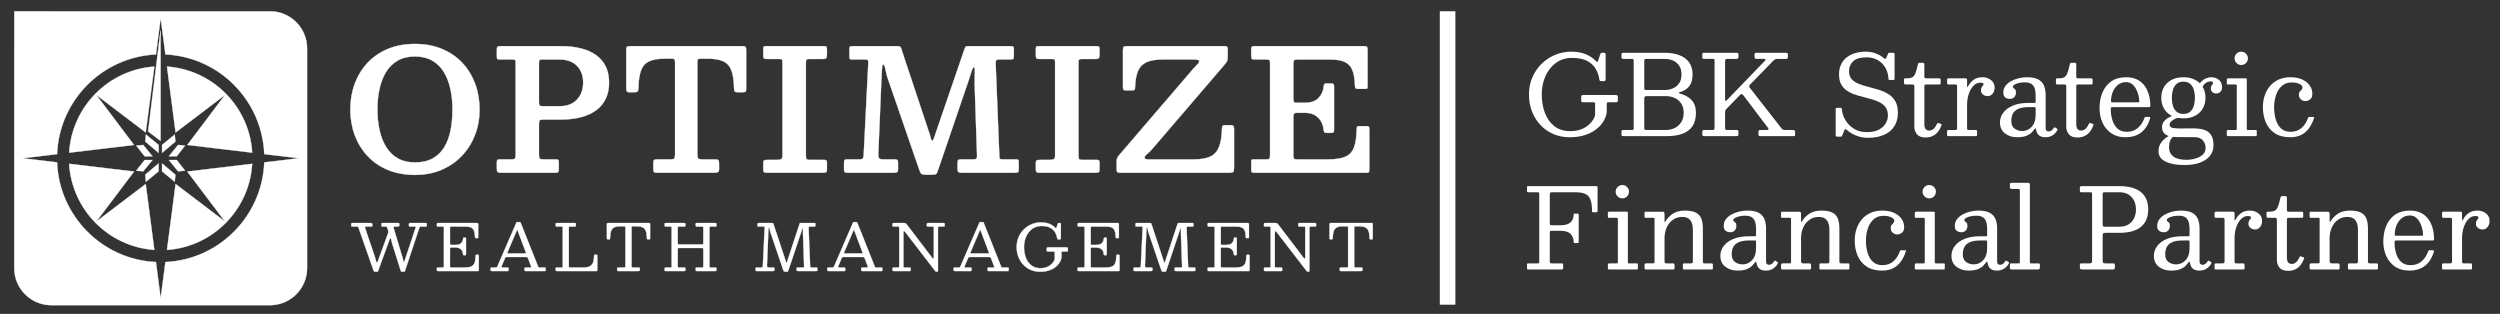 <?xml version="1.0" encoding="UTF-8"?>
<svg id="Layer_1" data-name="Layer 1" xmlns="http://www.w3.org/2000/svg" viewBox="0 0 8021.33 1007.14">
  <rect x="0" y="0" width="8021.33" height="1007.14" fill="#333333" stroke="none"/>
  <defs>
    <style>
      .cls-1, .cls-2, .cls-3 {
        fill: #fff;
      }

      .cls-2, .cls-3 {
        stroke: #fff;
        stroke-miterlimit: 10;
      }

      .cls-3 {
        stroke-width: 50px;
      }
    </style>
  </defs>
  <line class="cls-3" x1="4644.62" y1="36.06" x2="4644.62" y2="977.6"/>
  <g>
    <g>
      <path class="cls-2" d="M1244.26,750.93c.75-2.19,1.34-4.01,1.75-5.45s.24-3.32-.51-5.65l-2.98-9.04c-.48-1.58-1.1-2.62-1.85-3.13-.75-.51-2.16-.77-4.21-.77h-9.04c-1.78,0-2.86-.29-3.24-.87-.38-.58-.57-1.8-.57-3.65v-1.85c0-2.19.27-3.56.82-4.11.55-.55,1.88-.82,4.01-.82h48.91c1.58,0,2.6.24,3.08.72.48.48.72,1.54.72,3.19v2.67c0,2.33-.51,3.7-1.54,4.11s-2.6.62-4.73.62h-5.96c-2.74,0-4.56.29-5.45.87-.89.58-.99,1.97-.31,4.16l28.77,96.07c.48,1.64.89,3.44,1.23,5.39.34,1.95.7,3.63,1.08,5.03.38,1.4.77,2.11,1.18,2.11.48,0,.98-.31,1.49-.92.51-.62,1.11-2.02,1.8-4.21l35.04-105.22c.55-1.57.77-2.52.67-2.83-.1-.31-1.25-.46-3.44-.46h-15.21c-1.78,0-2.86-.29-3.24-.87-.38-.58-.57-1.8-.57-3.65v-1.64c0-2.12.21-3.51.62-4.16.41-.65,1.68-.98,3.8-.98h48.09c2.05,0,3.41.21,4.06.62.65.41.98,1.64.98,3.7v2.47c0,1.99-.27,3.24-.82,3.75-.55.51-1.82.77-3.8.77h-14.18c-2.19,0-3.48.26-3.85.77-.38.51-.84,1.56-1.39,3.13l-45.93,138.1c-.48,1.3-.91,2.11-1.29,2.41-.38.31-1.46.46-3.24.46h-4.32c-1.85,0-3.05-.26-3.6-.77-.55-.51-1.06-1.49-1.54-2.93l-27.33-87.34c-.69-2.19-1.28-4.55-1.8-7.09-.51-2.53-1.03-4.71-1.54-6.52-.51-1.81-1.15-2.72-1.9-2.72-1.03,0-2.3,2.02-3.8,6.06l-35.35,97.2c-.55,1.58-1.03,2.65-1.44,3.24-.41.58-1.78.87-4.11.87h-4.32c-1.92,0-3.19-.36-3.8-1.08-.62-.72-1.17-1.73-1.64-3.03l-47.98-136.66c-.62-1.71-1.33-2.83-2.16-3.34s-2.36-.77-4.62-.77h-12.54c-1.78,0-2.93-.22-3.44-.67-.51-.44-.77-1.52-.77-3.24v-2.67c0-2.06.24-3.36.72-3.9.48-.55,1.71-.82,3.7-.82h57.75c1.92,0,3.34.34,4.26,1.03.92.69,1.39,2.06,1.39,4.11v2.57c0,1.64-.38,2.66-1.13,3.03-.75.38-1.92.57-3.49.57h-13.77c-2.95,0-4.64.39-5.09,1.18-.45.79-.33,2.18.36,4.16l31.65,93.5c.75,2.12,1.4,4.49,1.95,7.09.55,2.6,1.13,4.85,1.75,6.73.62,1.88,1.34,2.83,2.16,2.83.55,0,1.11-.44,1.7-1.34.58-.89,1.25-2.36,2-4.42l31.34-85.69Z"/>
      <path class="cls-2" d="M1405.37,726.89c-1.71,0-2.76-.32-3.13-.98-.38-.65-.57-1.76-.57-3.34v-3.08c0-1.57.21-2.62.62-3.13.41-.51,1.37-.77,2.88-.77h123.5c2.4,0,3.92.22,4.57.67.65.45.98,1.87.98,4.26v39.25c0,1.64-.04,2.74-.1,3.29-.07.55-.99.82-2.77.82h-4.11c-1.51,0-2.41-.32-2.72-.98-.31-.65-.5-1.63-.57-2.93-.21-8.36-1.28-14.95-3.24-19.78-1.95-4.83-5.12-8.25-9.5-10.27-4.38-2.02-10.41-3.03-18.08-3.03h-44.8c-1.85,0-3.07.26-3.65.77-.58.51-.87,1.76-.87,3.75v49.94c0,1.51.17,2.64.51,3.39.34.75,1.34,1.13,2.98,1.13h13.97c8.22,0,14.25-1.88,18.08-5.65,3.84-3.77,5.99-8.67,6.47-14.69.14-1.37.38-2.26.72-2.67.34-.41,1.03-.62,2.05-.62h3.39c1.16,0,1.99.22,2.47.67.48.45.72,1.25.72,2.41v49.32c0,1.64-.17,2.74-.51,3.29-.34.55-1.27.82-2.77.82h-3.39c-.62,0-1.2-.19-1.75-.57-.55-.38-.89-1.35-1.03-2.93-.34-4.04-1.41-7.65-3.19-10.84-1.78-3.19-4.4-5.7-7.86-7.55-3.46-1.85-7.93-2.77-13.41-2.77h-13.56c-1.78,0-2.88.29-3.29.87-.41.58-.62,1.8-.62,3.65v55.28c0,1.92.26,3.15.77,3.7.51.55,1.76.82,3.75.82h42.74c9.04,0,16.06-1.09,21.06-3.29,5-2.19,8.53-6.03,10.58-11.51,2.05-5.48,3.15-13.15,3.29-23.02,0-1.37.19-2.26.56-2.67.38-.41,1.01-.62,1.9-.62h3.9c1.3,0,2.28.17,2.93.51.65.34.98,1.2.98,2.57v45.83c0,1.44-.21,2.38-.62,2.83-.41.45-1.3.67-2.67.67h-127.2c-1.51,0-2.57-.21-3.19-.62-.62-.41-.92-1.44-.92-3.08v-4.73c0-1.37.27-2.19.82-2.47.55-.27,1.51-.41,2.88-.41h13.36c2.53,0,4.09-.32,4.67-.98.58-.65.87-2.24.87-4.78v-121.45c0-2.12-.31-3.37-.92-3.75-.62-.38-1.99-.56-4.11-.56h-13.87Z"/>
      <path class="cls-2" d="M1574.09,861.08c0-1.03.21-1.73.62-2.11.41-.38,1.16-.57,2.26-.57h12.95c2.19,0,3.63-.32,4.32-.98.68-.65,1.34-1.7,1.95-3.13l60.93-140.77c.21-.48.44-.77.72-.87.27-.1.75-.15,1.44-.15h8.22c.82,0,1.42.07,1.8.21.38.14.67.48.87,1.03l55.79,140.15c.68,1.64,1.23,2.81,1.64,3.49.41.69,1.78,1.03,4.11,1.03h16.23c1.37,0,2.19.19,2.47.57.27.38.41,1.25.41,2.62v4.52c0,1.58-.15,2.57-.46,2.98-.31.41-1.25.62-2.83.62h-60.62c-1.3,0-2.28-.17-2.93-.51-.65-.34-.98-1.27-.98-2.77v-4.73c0-1.44.29-2.35.87-2.72.58-.38,1.52-.57,2.83-.57h15.62c1.64,0,2.43-.38,2.36-1.13-.07-.75-.28-1.61-.62-2.57l-9.25-24.66c-.89-2.33-1.64-3.84-2.26-4.52-.62-.68-2.57-1.03-5.86-1.03h-59.6c-2.33,0-3.89.29-4.67.87-.79.58-1.53,1.66-2.21,3.24l-10.58,24.87c-.69,1.64-.89,2.88-.62,3.7.27.82,1.54,1.23,3.8,1.23h15.52c1.23,0,2.09.19,2.57.57.48.38.72,1.22.72,2.52v4.93c0,1.64-.14,2.6-.41,2.88-.27.27-1.23.41-2.88.41h-49.11c-1.92,0-3.25-.21-4.01-.62-.75-.41-1.13-1.64-1.13-3.7v-4.32ZM1627.93,810.32c-.48,1.23-.58,2.02-.31,2.36.27.34,1.33.51,3.18.51h51.99c3.15,0,4.79-.24,4.93-.72.14-.48-.21-1.81-1.03-4.01l-25.48-67.82c-.75-2.05-1.3-3.12-1.64-3.19-.34-.07-.89.79-1.64,2.57l-30,70.28Z"/>
      <path class="cls-2" d="M1786.16,726.89c-1.3,0-2.16-.22-2.57-.67-.41-.44-.62-1.39-.62-2.83v-4.83c0-1.3.24-2.12.72-2.47.48-.34,1.37-.51,2.67-.51h57.13c1.64,0,2.76.17,3.34.51.58.34.87,1.34.87,2.98v4.32c0,1.51-.26,2.47-.77,2.88s-1.46.62-2.83.62h-14.8c-1.51,0-2.59.24-3.24.72-.65.48-.98,1.58-.98,3.29v124.23c0,1.51.34,2.43,1.03,2.77.68.34,1.78.51,3.29.51h41.92c9.18,0,16.27-1.39,21.27-4.16,5-2.77,8.51-6.99,10.53-12.64,2.02-5.65,3.07-12.79,3.13-21.42,0-.96.12-1.68.36-2.16.24-.48.84-.72,1.8-.72h4.32c1.37,0,2.35.14,2.93.41.58.27.87,1.1.87,2.47v44.8c0,1.92-.19,3.19-.57,3.8-.38.62-1.52.92-3.44.92h-125.15c-1.58,0-2.71-.19-3.39-.56-.69-.38-1.03-1.42-1.03-3.13v-4.32c0-1.23.14-2.09.41-2.57.27-.48.99-.72,2.16-.72h15.21c1.99,0,3.29-.21,3.9-.62.62-.41.92-1.58.92-3.49v-123.51c0-1.71-.27-2.79-.82-3.24-.55-.44-1.71-.67-3.49-.67h-15.1Z"/>
      <path class="cls-2" d="M1980.05,862.01c0-1.64.34-2.65,1.03-3.03.68-.38,1.78-.57,3.29-.57h16.85c2.47,0,4.01-.31,4.62-.92.62-.62.92-2.19.92-4.73v-122.27c0-1.99-.27-3.25-.82-3.8-.55-.55-1.78-.82-3.7-.82h-9.86c-8.97,0-15.96,1.15-20.96,3.44-5,2.3-8.53,6.2-10.58,11.71-2.05,5.51-3.18,13.1-3.39,22.76-.07,1.58-.29,2.67-.67,3.29-.38.62-1.46.92-3.24.92h-2.88c-1.71,0-2.72-.5-3.03-1.49-.31-.99-.46-2.24-.46-3.75v-41.72c0-2.4.24-3.9.72-4.52.48-.62,1.88-.92,4.21-.92h129.46c1.99,0,3.2.29,3.65.87.45.58.67,1.9.67,3.96v44.39c0,1.51-.26,2.41-.77,2.72-.51.31-1.56.46-3.13.46h-2.47c-1.92,0-3.05-.39-3.39-1.18-.34-.79-.55-2-.62-3.65-.21-9.52-1.35-16.99-3.44-22.4-2.09-5.41-5.62-9.25-10.58-11.51-4.97-2.26-11.9-3.39-20.81-3.39h-10.48c-1.78,0-2.88.27-3.29.82-.41.55-.62,1.75-.62,3.6v122.27c0,2.6.29,4.23.87,4.88.58.65,2.14.98,4.68.98h16.85c2.05,0,3.29.31,3.7.92.41.62.62,1.99.62,4.11v1.95c0,2.05-.53,3.29-1.59,3.7-1.06.41-2.52.62-4.37.62h-62.27c-1.99,0-3.27-.22-3.85-.67-.58-.44-.87-1.63-.87-3.54v-3.49Z"/>
      <path class="cls-2" d="M2174.55,778.47c0,2.6.29,4.25.87,4.93.58.69,2.24,1.03,4.98,1.03h70.9c2.67,0,4.25-.41,4.73-1.23.48-.82.72-2.6.72-5.34v-45.62c0-2.19-.19-3.63-.57-4.32-.38-.68-1.66-1.03-3.85-1.03h-16.75c-1.44,0-2.38-.34-2.83-1.03-.45-.68-.67-1.68-.67-2.98v-2.98c0-1.85.24-3.03.72-3.54.48-.51,1.61-.77,3.39-.77h58.57c1.64,0,2.74.21,3.29.62.55.41.82,1.51.82,3.29v3.9c0,1.44-.27,2.38-.82,2.83-.55.45-1.61.67-3.18.67h-12.95c-2.26,0-3.77.22-4.52.67-.75.45-1.13,1.8-1.13,4.06v123.3c0,1.44.26,2.38.77,2.83.51.45,1.52.67,3.03.67h14.8c1.37,0,2.38.17,3.03.51.65.34.98,1.27.98,2.77v3.49c0,2.12-.36,3.41-1.08,3.85-.72.45-2.07.67-4.06.67h-57.54c-1.85,0-3-.27-3.44-.82-.45-.55-.67-1.78-.67-3.7v-3.08c0-1.44.15-2.41.46-2.93.31-.51,1.15-.77,2.52-.77h17.36c1.99,0,3.2-.38,3.65-1.13.44-.75.67-2.09.67-4.01v-52.61c0-2.19-.33-3.56-.98-4.11-.65-.55-2-.82-4.06-.82h-72.34c-2.05,0-3.38.22-3.96.67-.58.45-.87,1.66-.87,3.65v54.25c0,1.58.22,2.66.67,3.24.44.58,1.52.87,3.24.87h17.36c1.37,0,2.28.21,2.72.62.44.41.67,1.37.67,2.88v2.67c0,2.33-.29,3.77-.87,4.32-.58.55-2,.82-4.26.82h-57.54c-1.71,0-2.83-.24-3.34-.72-.51-.48-.77-1.61-.77-3.39v-2.88c0-1.85.26-3.03.77-3.54s1.66-.77,3.44-.77h14.18c1.64,0,2.76-.17,3.34-.51.58-.34.87-1.34.87-2.98v-124.02c0-1.64-.27-2.72-.82-3.24-.55-.51-1.61-.77-3.19-.77h-15c-1.71,0-2.74-.34-3.08-1.03-.34-.68-.51-1.92-.51-3.7v-2.67c0-1.64.31-2.71.92-3.19.62-.48,1.68-.72,3.19-.72h58.57c1.37,0,2.4.17,3.08.51.68.34,1.03,1.27,1.03,2.77v4.11c0,1.64-.24,2.71-.72,3.19-.48.48-1.51.72-3.08.72h-16.85c-1.71,0-2.81.27-3.29.82-.48.55-.72,1.75-.72,3.6v47.16Z"/>
      <path class="cls-2" d="M2433.99,726.89c-1.37,0-2.29-.19-2.77-.57-.48-.38-.72-1.22-.72-2.52v-4.73c0-1.64.34-2.64,1.03-2.98.68-.34,1.78-.51,3.29-.51h42.33c1.51,0,2.55.17,3.13.51.58.34.96.86,1.13,1.54.17.69.43,1.58.77,2.67l38.63,116.72c.68,1.99,1.15,3.63,1.39,4.93.24,1.3.63,1.95,1.18,1.95.48,0,.84-.38,1.08-1.13.24-.75.63-1.99,1.18-3.7l39.56-120.01c.48-1.37.86-2.29,1.13-2.77.27-.48,1.37-.72,3.29-.72h43.15c1.51,0,2.5.22,2.98.67.48.45.72,1.46.72,3.03v2.47c0,2.19-.24,3.6-.72,4.21-.48.62-1.82.92-4.01.92h-13.05c-1.92,0-3.12.48-3.6,1.44-.48.96-.69,2.33-.62,4.11l4.93,121.66c.07,1.71.34,2.86.82,3.44.48.58,1.64.87,3.49.87h15c1.99,0,3.13.15,3.44.46.31.31.46,1.46.46,3.44v3.08c0,1.71-.19,2.86-.57,3.44-.38.58-1.42.87-3.13.87h-58.16c-1.58,0-2.79-.22-3.65-.67-.86-.44-1.28-1.52-1.28-3.24v-2.47c0-1.99.19-3.3.56-3.96.38-.65,1.56-.98,3.54-.98h16.03c1.78,0,2.91-.31,3.39-.92.48-.62.68-1.75.62-3.39l-3.6-104.5c-.07-1.78-.09-4.02-.05-6.73.03-2.71.03-5.12,0-7.24-.04-2.12-.22-3.19-.56-3.19-.75,0-1.51.99-2.26,2.98-.75,1.99-1.49,4.3-2.21,6.94-.72,2.64-1.42,4.95-2.11,6.94l-39.87,118.78c-.41,1.23-.89,2.16-1.44,2.77-.55.62-1.71.92-3.49.92h-4.73c-2.47,0-4.04-.5-4.73-1.49-.69-.99-1.3-2.35-1.85-4.06l-41.72-122.68c-.48-1.44-.89-3.22-1.23-5.34-.34-2.12-.75-4.02-1.23-5.7-.48-1.68-1.17-2.52-2.05-2.52-.34,0-.62.6-.82,1.8-.21,1.2-.38,3.41-.51,6.63l-4.62,113.33c-.07,2.81.31,4.62,1.13,5.45.82.82,2.71,1.23,5.65,1.23h12.54c1.99,0,3.27.24,3.85.72.58.48.87,1.75.87,3.8v2.67c0,1.78-.43,2.91-1.29,3.39-.86.48-2.21.72-4.06.72h-50.76c-1.92,0-3.15-.22-3.7-.67-.55-.44-.82-1.59-.82-3.44v-2.88c0-1.92.26-3.12.77-3.6.51-.48,1.7-.72,3.54-.72h14.18c1.71,0,2.93-.38,3.65-1.13.72-.75,1.11-1.88,1.18-3.39l5.86-122.89c.07-1.37-.14-2.4-.62-3.08-.48-.68-1.51-1.03-3.08-1.03h-15.82Z"/>
      <path class="cls-2" d="M2654.28,861.08c0-1.03.21-1.73.62-2.11.41-.38,1.16-.57,2.26-.57h12.95c2.19,0,3.63-.32,4.32-.98.68-.65,1.34-1.7,1.95-3.13l60.93-140.77c.21-.48.44-.77.72-.87.27-.1.75-.15,1.44-.15h8.22c.82,0,1.42.07,1.8.21.38.14.67.48.87,1.03l55.79,140.15c.68,1.64,1.23,2.81,1.64,3.49.41.69,1.78,1.03,4.11,1.03h16.23c1.37,0,2.19.19,2.47.57.27.38.41,1.25.41,2.62v4.52c0,1.58-.15,2.57-.46,2.98-.31.41-1.25.62-2.83.62h-60.62c-1.3,0-2.28-.17-2.93-.51-.65-.34-.98-1.27-.98-2.77v-4.73c0-1.44.29-2.35.87-2.72.58-.38,1.52-.57,2.83-.57h15.62c1.64,0,2.43-.38,2.36-1.13-.07-.75-.28-1.61-.62-2.57l-9.25-24.66c-.89-2.33-1.64-3.84-2.26-4.52-.62-.68-2.57-1.03-5.86-1.03h-59.6c-2.33,0-3.89.29-4.67.87-.79.58-1.53,1.66-2.21,3.24l-10.58,24.87c-.69,1.64-.89,2.88-.62,3.7.27.82,1.54,1.23,3.8,1.23h15.52c1.23,0,2.09.19,2.57.57.48.38.72,1.22.72,2.52v4.93c0,1.64-.14,2.6-.41,2.88-.27.27-1.23.41-2.88.41h-49.11c-1.92,0-3.25-.21-4.01-.62-.75-.41-1.13-1.64-1.13-3.7v-4.32ZM2708.12,810.32c-.48,1.23-.58,2.02-.31,2.36.27.34,1.33.51,3.18.51h51.99c3.15,0,4.79-.24,4.93-.72.14-.48-.21-1.81-1.03-4.01l-25.48-67.82c-.75-2.05-1.3-3.12-1.64-3.19-.34-.07-.89.79-1.64,2.57l-30,70.28Z"/>
      <path class="cls-2" d="M2867.18,726.89c-1.51,0-2.47-.26-2.88-.77-.41-.51-.62-1.45-.62-2.83v-3.08c0-1.78.17-3,.51-3.65.34-.65,1.4-.98,3.19-.98h31.24c3.97,0,6.49.41,7.55,1.23,1.06.82,2.38,2.3,3.96,4.42l81.17,106.55c1.37,1.78,2.53,2.41,3.49,1.9.96-.51,1.44-2.83,1.44-6.94v-91.04c0-2.26-.34-3.63-1.03-4.11-.69-.48-2.12-.72-4.32-.72h-10.07c-1.51,0-3.08-.1-4.73-.31-1.64-.21-2.47-1.16-2.47-2.88v-2.26c0-2.06.29-3.54.87-4.47.58-.92,1.93-1.39,4.06-1.39h47.47c1.3,0,2.48.12,3.54.36,1.06.24,1.59,1.11,1.59,2.62v3.8c0,1.71-.17,2.9-.51,3.54-.34.65-1.4.98-3.18.98h-12.95c-2.12,0-3.48.31-4.06.92-.58.62-.87,2.06-.87,4.32v135.01c0,1.23-.14,2.31-.41,3.24-.27.92-1.1,1.39-2.47,1.39h-.62c-1.58,0-2.74-.21-3.49-.62-.75-.41-1.47-1.06-2.16-1.95l-96.48-125.35c-1.51-1.99-2.77-2.76-3.8-2.31-1.03.45-1.54,3.2-1.54,8.27v104.19c0,1.92.26,3.13.77,3.65s1.76.77,3.75.77h15.62c1.58,0,2.55.33,2.93.98.38.65.56,1.73.56,3.24v3.08c0,1.78-.29,2.89-.87,3.34-.58.45-1.73.67-3.44.67h-49.94c-1.78,0-2.95-.21-3.49-.62-.55-.41-.82-1.47-.82-3.19v-3.7c0-1.78.39-2.86,1.18-3.24.79-.38,1.97-.57,3.54-.57h11.2c2.4,0,3.94-.29,4.62-.87.68-.58,1.03-2.04,1.03-4.37v-121.24c0-2.4-.36-3.84-1.08-4.32-.72-.48-2.28-.72-4.67-.72h-12.33Z"/>
      <path class="cls-2" d="M3059.73,861.08c0-1.03.21-1.73.62-2.11.41-.38,1.16-.57,2.26-.57h12.95c2.19,0,3.63-.32,4.32-.98.68-.65,1.34-1.7,1.95-3.13l60.93-140.77c.21-.48.44-.77.72-.87.27-.1.75-.15,1.44-.15h8.22c.82,0,1.42.07,1.8.21.38.14.67.48.87,1.03l55.79,140.15c.68,1.64,1.23,2.81,1.64,3.49.41.69,1.78,1.03,4.11,1.03h16.23c1.37,0,2.19.19,2.47.57.27.38.41,1.25.41,2.62v4.52c0,1.58-.15,2.57-.46,2.98-.31.41-1.25.62-2.83.62h-60.62c-1.3,0-2.28-.17-2.93-.51-.65-.34-.98-1.27-.98-2.77v-4.73c0-1.44.29-2.35.87-2.72.58-.38,1.52-.57,2.83-.57h15.62c1.64,0,2.43-.38,2.36-1.13-.07-.75-.28-1.61-.62-2.57l-9.25-24.66c-.89-2.33-1.64-3.84-2.26-4.52-.62-.68-2.57-1.03-5.86-1.03h-59.6c-2.33,0-3.89.29-4.67.87-.79.58-1.53,1.66-2.21,3.24l-10.58,24.87c-.69,1.64-.89,2.88-.62,3.7.27.82,1.54,1.23,3.8,1.23h15.52c1.23,0,2.09.19,2.57.57.48.38.72,1.22.72,2.52v4.93c0,1.64-.14,2.6-.41,2.88-.27.27-1.23.41-2.88.41h-49.11c-1.92,0-3.25-.21-4.01-.62-.75-.41-1.13-1.64-1.13-3.7v-4.32ZM3113.57,810.32c-.48,1.23-.58,2.02-.31,2.36.27.34,1.33.51,3.18.51h51.99c3.15,0,4.79-.24,4.93-.72.14-.48-.21-1.81-1.03-4.01l-25.48-67.82c-.75-2.05-1.3-3.12-1.64-3.19-.34-.07-.89.79-1.64,2.57l-30,70.28Z"/>
      <path class="cls-2" d="M3421.31,793.68c2.05,0,3.41.24,4.06.72.65.48.98,1.82.98,4.01v5.14c0,1.51-.24,2.47-.72,2.88-.48.41-1.51.62-3.08.62h-13.36c-1.51,0-2.45.26-2.83.77-.38.51-.57,1.56-.57,3.13v9.25c0,1.71-.02,3.34-.05,4.88-.04,1.54-.22,3-.57,4.37-1.1,4.66-3.25,9.47-6.47,14.44-3.22,4.97-7.62,9.56-13.2,13.77-5.58,4.21-12.4,7.62-20.45,10.22-8.05,2.6-17.42,3.9-28.1,3.9s-20.58-1.95-29.69-5.86c-9.11-3.9-17.06-9.4-23.84-16.49-6.78-7.09-12.06-15.46-15.82-25.12-3.77-9.66-5.65-20.21-5.65-31.65s2.09-21.99,6.27-31.65c4.18-9.66,9.9-18.03,17.16-25.12,7.26-7.09,15.58-12.59,24.97-16.49s19.28-5.86,29.7-5.86,19.3,1.56,26.87,4.68c7.57,3.12,13.96,7.42,19.16,12.9,1.16,1.17,2,1.61,2.52,1.34.51-.27,1.01-1.23,1.49-2.88l3.29-10.27c.34-.96.72-1.81,1.13-2.57.41-.75,1.06-1.13,1.95-1.13h4.52c.82,0,1.49.22,2,.67.51.45.77,1.11.77,2v45.21c0,1.1-.14,2.12-.41,3.08-.27.96-.99,1.44-2.16,1.44h-4.93c-1.78,0-2.88-.24-3.29-.72-.41-.48-.72-1.47-.92-2.98-.96-6.58-3.15-12.86-6.58-18.85-3.43-5.99-8.65-10.89-15.67-14.69-7.02-3.8-16.46-5.7-28.31-5.7-11.24,0-21.05,3.03-29.44,9.09-8.39,6.06-14.9,14.21-19.52,24.45-4.62,10.24-6.94,21.6-6.94,34.06s1.95,23.84,5.86,34.11c3.9,10.28,9.74,18.46,17.52,24.56,7.77,6.1,17.45,9.14,29.03,9.14,8.56,0,15.89-1.32,21.99-3.96,6.1-2.64,11.06-5.98,14.9-10.02,3.84-4.04,6.61-8.08,8.32-12.12.34-.89.6-1.75.77-2.57.17-.82.26-1.88.26-3.19v-18.29c0-1.57-.36-2.52-1.08-2.83-.72-.31-1.76-.46-3.13-.46h-17.26c-1.71,0-2.84-.19-3.39-.56-.55-.38-.82-1.42-.82-3.13v-5.75c0-1.64.24-2.71.72-3.19.48-.48,1.51-.72,3.08-.72h58.98Z"/>
      <path class="cls-2" d="M3461.18,726.89c-1.71,0-2.76-.32-3.13-.98-.38-.65-.57-1.76-.57-3.34v-3.08c0-1.57.21-2.62.62-3.13.41-.51,1.37-.77,2.88-.77h123.5c2.4,0,3.92.22,4.57.67.65.45.98,1.87.98,4.26v39.25c0,1.64-.04,2.74-.1,3.29-.07.55-.99.82-2.77.82h-4.11c-1.51,0-2.41-.32-2.72-.98-.31-.65-.5-1.63-.57-2.93-.21-8.36-1.28-14.95-3.24-19.78-1.95-4.83-5.12-8.25-9.5-10.27-4.38-2.02-10.41-3.03-18.08-3.03h-44.8c-1.85,0-3.07.26-3.65.77-.58.51-.87,1.76-.87,3.75v49.94c0,1.51.17,2.64.51,3.39.34.75,1.34,1.13,2.98,1.13h13.97c8.22,0,14.25-1.88,18.08-5.65,3.84-3.77,5.99-8.67,6.47-14.69.14-1.37.38-2.26.72-2.67.34-.41,1.03-.62,2.05-.62h3.39c1.16,0,1.99.22,2.47.67.48.45.72,1.25.72,2.41v49.32c0,1.64-.17,2.74-.51,3.29-.34.55-1.27.82-2.77.82h-3.39c-.62,0-1.2-.19-1.75-.57-.55-.38-.89-1.35-1.03-2.93-.34-4.04-1.41-7.65-3.19-10.84-1.78-3.19-4.4-5.7-7.86-7.55-3.46-1.85-7.93-2.77-13.41-2.77h-13.56c-1.78,0-2.88.29-3.29.87-.41.58-.62,1.8-.62,3.65v55.28c0,1.92.26,3.15.77,3.7.51.55,1.76.82,3.75.82h42.74c9.04,0,16.06-1.09,21.06-3.29,5-2.19,8.53-6.03,10.58-11.51,2.05-5.48,3.15-13.15,3.29-23.02,0-1.37.19-2.26.56-2.67.38-.41,1.01-.62,1.9-.62h3.9c1.3,0,2.28.17,2.93.51.65.34.98,1.2.98,2.57v45.83c0,1.44-.21,2.38-.62,2.83-.41.45-1.3.67-2.67.67h-127.2c-1.51,0-2.57-.21-3.19-.62-.62-.41-.92-1.44-.92-3.08v-4.73c0-1.37.27-2.19.82-2.47.55-.27,1.51-.41,2.88-.41h13.36c2.53,0,4.09-.32,4.67-.98.58-.65.87-2.24.87-4.78v-121.45c0-2.12-.31-3.37-.92-3.75-.62-.38-1.99-.56-4.11-.56h-13.87Z"/>
      <path class="cls-2" d="M3646.74,726.89c-1.37,0-2.29-.19-2.77-.57-.48-.38-.72-1.22-.72-2.52v-4.73c0-1.64.34-2.64,1.03-2.98.68-.34,1.78-.51,3.29-.51h42.33c1.51,0,2.55.17,3.13.51.58.34.96.86,1.13,1.54.17.69.43,1.58.77,2.67l38.63,116.72c.68,1.99,1.15,3.63,1.39,4.93.24,1.3.63,1.95,1.18,1.95.48,0,.84-.38,1.08-1.13.24-.75.63-1.99,1.18-3.7l39.56-120.01c.48-1.37.86-2.29,1.13-2.77.27-.48,1.37-.72,3.29-.72h43.15c1.51,0,2.5.22,2.98.67.48.45.72,1.46.72,3.03v2.47c0,2.19-.24,3.6-.72,4.21-.48.62-1.82.92-4.01.92h-13.05c-1.92,0-3.12.48-3.6,1.44-.48.96-.69,2.33-.62,4.11l4.93,121.66c.07,1.71.34,2.86.82,3.44.48.58,1.64.87,3.49.87h15c1.99,0,3.13.15,3.44.46.31.31.46,1.46.46,3.44v3.08c0,1.71-.19,2.86-.57,3.44-.38.58-1.42.87-3.13.87h-58.16c-1.58,0-2.79-.22-3.65-.67-.86-.44-1.28-1.52-1.28-3.24v-2.47c0-1.99.19-3.3.56-3.96.38-.65,1.56-.98,3.54-.98h16.03c1.78,0,2.91-.31,3.39-.92.48-.62.68-1.75.62-3.39l-3.6-104.5c-.07-1.78-.09-4.02-.05-6.73.03-2.71.03-5.12,0-7.24-.04-2.12-.22-3.19-.56-3.19-.75,0-1.51.99-2.26,2.98-.75,1.99-1.49,4.3-2.21,6.94-.72,2.64-1.42,4.95-2.11,6.94l-39.87,118.78c-.41,1.23-.89,2.16-1.44,2.77-.55.62-1.71.92-3.49.92h-4.73c-2.47,0-4.04-.5-4.73-1.49-.69-.99-1.3-2.35-1.85-4.06l-41.72-122.68c-.48-1.44-.89-3.22-1.23-5.34-.34-2.12-.75-4.02-1.23-5.7-.48-1.68-1.17-2.52-2.05-2.52-.34,0-.62.6-.82,1.8-.21,1.2-.38,3.41-.51,6.63l-4.62,113.33c-.07,2.81.31,4.62,1.13,5.45.82.82,2.71,1.23,5.65,1.23h12.54c1.99,0,3.27.24,3.85.72.58.48.87,1.75.87,3.8v2.67c0,1.78-.43,2.91-1.29,3.39-.86.48-2.21.72-4.06.72h-50.76c-1.92,0-3.15-.22-3.7-.67-.55-.44-.82-1.59-.82-3.44v-2.88c0-1.92.26-3.12.77-3.6.51-.48,1.7-.72,3.54-.72h14.18c1.71,0,2.93-.38,3.65-1.13.72-.75,1.11-1.88,1.18-3.39l5.86-122.89c.07-1.37-.14-2.4-.62-3.08-.48-.68-1.51-1.03-3.08-1.03h-15.82Z"/>
      <path class="cls-2" d="M3878.44,726.89c-1.71,0-2.76-.32-3.13-.98-.38-.65-.57-1.76-.57-3.34v-3.08c0-1.57.21-2.62.62-3.13.41-.51,1.37-.77,2.88-.77h123.5c2.4,0,3.92.22,4.57.67.65.45.98,1.87.98,4.26v39.25c0,1.64-.04,2.74-.1,3.29-.07.55-.99.82-2.77.82h-4.11c-1.51,0-2.41-.32-2.72-.98-.31-.65-.5-1.63-.57-2.93-.21-8.36-1.28-14.95-3.24-19.78-1.95-4.83-5.12-8.25-9.5-10.27-4.38-2.02-10.41-3.03-18.08-3.03h-44.8c-1.85,0-3.07.26-3.65.77-.58.51-.87,1.76-.87,3.75v49.94c0,1.51.17,2.64.51,3.39.34.75,1.34,1.13,2.98,1.13h13.97c8.22,0,14.25-1.88,18.08-5.65,3.84-3.77,5.99-8.67,6.47-14.69.14-1.37.38-2.26.72-2.67.34-.41,1.03-.62,2.05-.62h3.39c1.16,0,1.99.22,2.47.67.48.45.72,1.25.72,2.41v49.32c0,1.64-.17,2.74-.51,3.29-.34.55-1.27.82-2.77.82h-3.39c-.62,0-1.2-.19-1.75-.57-.55-.38-.89-1.35-1.03-2.93-.34-4.04-1.41-7.65-3.19-10.84-1.78-3.19-4.4-5.7-7.86-7.55-3.46-1.85-7.93-2.77-13.41-2.77h-13.56c-1.78,0-2.88.29-3.29.87-.41.58-.62,1.8-.62,3.65v55.28c0,1.92.26,3.15.77,3.7.51.55,1.76.82,3.75.82h42.74c9.04,0,16.06-1.09,21.06-3.29,5-2.19,8.53-6.03,10.58-11.51,2.05-5.48,3.15-13.15,3.29-23.02,0-1.37.19-2.26.56-2.67.38-.41,1.01-.62,1.9-.62h3.9c1.3,0,2.28.17,2.93.51.65.34.98,1.2.98,2.57v45.83c0,1.44-.21,2.38-.62,2.83-.41.45-1.3.67-2.67.67h-127.2c-1.51,0-2.57-.21-3.19-.62-.62-.41-.92-1.44-.92-3.08v-4.73c0-1.37.27-2.19.82-2.47.55-.27,1.51-.41,2.88-.41h13.36c2.53,0,4.09-.32,4.67-.98.58-.65.87-2.24.87-4.78v-121.45c0-2.12-.31-3.37-.92-3.75-.62-.38-1.99-.56-4.11-.56h-13.87Z"/>
      <path class="cls-2" d="M4058.87,726.89c-1.51,0-2.47-.26-2.88-.77-.41-.51-.62-1.45-.62-2.83v-3.08c0-1.78.17-3,.51-3.65.34-.65,1.4-.98,3.19-.98h31.24c3.97,0,6.49.41,7.55,1.23,1.06.82,2.38,2.3,3.96,4.42l81.17,106.55c1.37,1.78,2.53,2.41,3.49,1.9.96-.51,1.44-2.83,1.44-6.94v-91.04c0-2.26-.34-3.63-1.03-4.11-.69-.48-2.12-.72-4.32-.72h-10.07c-1.51,0-3.08-.1-4.73-.31-1.64-.21-2.47-1.16-2.47-2.88v-2.26c0-2.06.29-3.54.87-4.47.58-.92,1.93-1.39,4.06-1.39h47.47c1.3,0,2.48.12,3.54.36,1.06.24,1.59,1.11,1.59,2.62v3.8c0,1.71-.17,2.9-.51,3.54-.34.65-1.4.98-3.18.98h-12.95c-2.12,0-3.48.31-4.06.92-.58.62-.87,2.06-.87,4.32v135.01c0,1.23-.14,2.31-.41,3.24-.27.92-1.1,1.39-2.47,1.39h-.62c-1.58,0-2.74-.21-3.49-.62-.75-.41-1.47-1.06-2.16-1.95l-96.48-125.35c-1.51-1.99-2.77-2.76-3.8-2.31-1.03.45-1.54,3.2-1.54,8.27v104.19c0,1.92.26,3.13.77,3.65s1.76.77,3.75.77h15.62c1.58,0,2.55.33,2.93.98.38.65.56,1.73.56,3.24v3.08c0,1.78-.29,2.89-.87,3.34-.58.45-1.73.67-3.44.67h-49.94c-1.78,0-2.95-.21-3.49-.62-.55-.41-.82-1.47-.82-3.19v-3.7c0-1.78.39-2.86,1.18-3.24.79-.38,1.97-.57,3.54-.57h11.2c2.4,0,3.94-.29,4.62-.87.68-.58,1.03-2.04,1.03-4.37v-121.24c0-2.4-.36-3.84-1.08-4.32-.72-.48-2.28-.72-4.67-.72h-12.33Z"/>
      <path class="cls-2" d="M4298.69,862.01c0-1.64.34-2.65,1.03-3.03.68-.38,1.78-.57,3.29-.57h16.85c2.47,0,4.01-.31,4.62-.92.62-.62.92-2.19.92-4.73v-122.27c0-1.99-.27-3.25-.82-3.8-.55-.55-1.78-.82-3.7-.82h-9.86c-8.97,0-15.96,1.15-20.96,3.44-5,2.3-8.53,6.2-10.58,11.71-2.05,5.51-3.18,13.1-3.39,22.76-.07,1.58-.29,2.67-.67,3.29-.38.62-1.46.92-3.24.92h-2.88c-1.71,0-2.72-.5-3.03-1.49-.31-.99-.46-2.24-.46-3.75v-41.72c0-2.4.24-3.9.72-4.52.48-.62,1.88-.92,4.21-.92h129.46c1.99,0,3.2.29,3.65.87.45.58.67,1.9.67,3.96v44.39c0,1.51-.26,2.41-.77,2.72-.51.31-1.56.46-3.13.46h-2.47c-1.92,0-3.05-.39-3.39-1.18-.34-.79-.55-2-.62-3.65-.21-9.52-1.35-16.99-3.44-22.4-2.09-5.41-5.62-9.25-10.58-11.51-4.97-2.26-11.9-3.39-20.81-3.39h-10.48c-1.78,0-2.88.27-3.29.82-.41.55-.62,1.75-.62,3.6v122.27c0,2.6.29,4.23.87,4.88.58.65,2.14.98,4.68.98h16.85c2.05,0,3.29.31,3.7.92.41.62.62,1.99.62,4.11v1.95c0,2.05-.53,3.29-1.59,3.7-1.06.41-2.52.62-4.37.62h-62.27c-1.99,0-3.27-.22-3.85-.67-.58-.44-.87-1.63-.87-3.54v-3.49Z"/>
    </g>
    <g>
      <path class="cls-2" d="M1138.29,268.54c9.5-25.45,23.17-47.74,41-66.88,17.83-19.13,39.58-34.02,65.27-44.67,25.69-10.65,54.62-15.97,86.8-15.97s61.06,5.33,86.67,15.97c25.6,10.65,47.35,25.54,65.27,44.67,17.92,19.13,31.63,41.42,41.14,66.88,9.5,25.45,14.26,52.98,14.26,82.58s-4.98,57.13-14.95,82.58c-9.97,25.45-24.13,47.75-42.51,66.88-18.38,19.13-40.23,34.03-65.55,44.67-25.33,10.65-53.44,15.97-84.33,15.97s-61.12-5.33-86.8-15.97c-25.69-10.65-47.45-25.54-65.27-44.67-17.83-19.13-31.5-41.42-41-66.88-9.51-25.45-14.26-52.97-14.26-82.58s4.75-57.13,14.26-82.58ZM1217.82,417.73c4.57,20.58,11.66,38.63,21.25,54.15,9.6,15.53,22.03,27.62,37.3,36.28,15.26,8.66,33.6,13,54.99,13,22.67,0,41.73-4.33,57.18-13,15.45-8.66,27.84-20.75,37.16-36.28,9.33-15.52,16-33.57,20.02-54.15,4.02-20.58,6.03-42.78,6.03-66.6s-2.29-46.25-6.86-66.74c-4.57-20.48-11.66-38.49-21.25-54.01-9.6-15.52-22.04-27.62-37.3-36.28-15.27-8.66-33.6-13-54.99-13s-39.72,4.33-54.99,13c-15.27,8.66-27.7,20.76-37.3,36.28-9.6,15.53-16.69,33.53-21.25,54.01-4.57,20.49-6.86,42.74-6.86,66.74s2.28,46.03,6.86,66.6Z"/>
      <path class="cls-2" d="M1603.15,190.84c-4.21,0-6.77-.68-7.68-2.03-.92-1.35-1.37-4.1-1.37-8.26v-21.39c0-4.87.78-7.94,2.33-9.21,1.55-1.26,4.62-1.9,9.19-1.9h192.8c24.86,0,46.94,2.48,66.23,7.45,19.29,4.97,35.61,12.37,48.96,22.2,13.34,9.84,23.45,22.02,30.3,36.55,6.86,14.53,10.29,31.45,10.29,50.77s-3.43,36.1-10.29,50.9c-6.86,14.8-16.96,27.21-30.3,37.23-13.35,10.02-29.67,17.6-48.96,22.74-19.29,5.14-41.37,7.72-66.23,7.72h-53.21c-6.95,0-11.34.72-13.16,2.17-1.83,1.45-2.74,5.69-2.74,12.72v97.2c0,6.86.82,11.19,2.47,13,1.65,1.81,6.03,2.71,13.16,2.71h38.4c4.75,0,7.54.77,8.37,2.3.82,1.54,1.23,4.65,1.23,9.34v17.6c0,5.6-.51,9.25-1.51,10.96-1.01,1.72-4.43,2.57-10.28,2.57h-172.78c-5.67,0-9.46-.63-11.38-1.9-1.92-1.26-2.88-4.78-2.88-10.56v-20.85c0-4.15.59-6.77,1.78-7.85,1.19-1.08,3.88-1.62,8.09-1.62h36.75c6.21,0,10.05-.95,11.52-2.84,1.46-1.9,2.19-5.73,2.19-11.51V199.77c0-4.15-.78-6.68-2.33-7.58-1.56-.9-4.43-1.35-8.64-1.35h-40.32ZM1795.13,340.83c23.95,0,42.6-7.04,55.95-21.12,13.34-14.08,20.02-32.31,20.02-54.69s-6.68-40.57-20.02-54.01c-13.35-13.44-32-20.17-55.95-20.17h-57.05c-4.02,0-6.49.86-7.41,2.57-.92,1.72-1.37,4.47-1.37,8.26v127.25c0,5.42.82,8.76,2.47,10.02,1.65,1.26,5.21,1.9,10.7,1.9h52.66Z"/>
      <path class="cls-2" d="M2096.26,522.24c0-4.69.87-7.67,2.61-8.93,1.74-1.26,4.8-1.9,9.19-1.9h42.24c6.76,0,11.06-.9,12.89-2.71,1.83-1.8,2.74-6.13,2.74-13V199.77c0-4.69-.73-7.8-2.19-9.34-1.46-1.53-4.48-2.3-9.05-2.3h-20.02c-22.12,0-39.36,2.84-51.7,8.53-12.34,5.69-21.08,15.43-26.19,29.24-5.12,13.81-7.95,32.99-8.5,57.53-.18,4.87-1.01,8.17-2.47,9.88-1.47,1.72-4.94,2.57-10.42,2.57h-15.36c-4.76,0-7.73-1.08-8.91-3.25-1.19-2.17-1.78-5.41-1.78-9.75v-120.21c0-6.13.59-10.11,1.78-11.91,1.19-1.8,4.8-2.71,10.83-2.71h360.92c5.12,0,8.27.81,9.46,2.44,1.19,1.62,1.78,5.06,1.78,10.29v124.54c0,4.87-.78,7.85-2.33,8.93-1.56,1.08-4.89,1.62-10.01,1.62h-14.26c-5.67,0-9.1-.99-10.28-2.98-1.19-1.98-1.88-5.42-2.06-10.29-.55-24.37-3.43-43.41-8.64-57.13-5.21-13.71-13.99-23.37-26.33-28.97-12.34-5.59-29.58-8.39-51.7-8.39h-20.57c-4.39,0-7.23.77-8.5,2.3-1.28,1.54-1.92,4.65-1.92,9.34v294.31c0,7.4.82,12.14,2.47,14.21,1.65,2.08,6.12,3.11,13.44,3.11h41.14c5.67,0,9.19.91,10.56,2.71,1.37,1.81,2.06,5.51,2.06,11.1v16.52c0,5.78-1.28,9.3-3.84,10.56-2.56,1.27-6.49,1.9-11.79,1.9h-182.11c-5.48,0-9.05-.63-10.7-1.9-1.65-1.26-2.47-4.6-2.47-10.02v-20.04Z"/>
      <path class="cls-2" d="M2585.8,501.12c0,4.87.82,8.08,2.47,9.61,1.65,1.54,4.75,2.3,9.32,2.3h47.72c3.11,0,5.21.68,6.31,2.03,1.1,1.35,1.65,3.66,1.65,6.9v22.2c0,3.97-.82,6.63-2.47,7.99-1.65,1.35-4.76,2.03-9.32,2.03h-180.74c-4.57,0-7.68-.68-9.32-2.03-1.65-1.35-2.47-4.2-2.47-8.53v-21.39c0-3.79.87-6.27,2.61-7.45,1.74-1.17,5.25-1.76,10.56-1.76h31.81c4.94,0,8.96-.72,12.07-2.17,3.11-1.44,4.66-5.14,4.66-11.1V200.04c0-4.33-.37-7.22-1.1-8.66-.73-1.44-3.47-2.17-8.23-2.17h-41.69c-4.02,0-6.81-.63-8.37-1.9-1.56-1.26-2.33-3.79-2.33-7.58v-22.2c0-4.51.59-7.22,1.78-8.12,1.19-.9,3.79-1.35,7.82-1.35h183.48c4.94,0,8.04.63,9.33,1.9,1.28,1.26,1.92,4.33,1.92,9.21v17.6c0,5.24-.96,8.62-2.88,10.15-1.92,1.54-5.07,2.3-9.46,2.3h-43.61c-4.94,0-8.09.63-9.46,1.89-1.37,1.27-2.06,4.33-2.06,9.21v300.8Z"/>
      <path class="cls-2" d="M2735.81,190.84c-4.39,0-7.22-.5-8.5-1.49-1.28-.99-1.92-3.65-1.92-7.99v-24.37c0-4.69,1-7.35,3.02-7.99,2.01-.63,5.21-.95,9.6-.95h139.32c4.94,0,8.36.54,10.28,1.62,1.92,1.08,3.15,2.75,3.7,5.01.55,2.26,1.46,5.19,2.74,8.8l87.76,263.98c2.19,6.14,3.79,11.6,4.8,16.38,1,4.79,2.42,7.18,4.25,7.18s3.29-1.4,4.39-4.2c1.1-2.8,2.65-7.17,4.66-13.13l94.62-275.89c1.46-3.97,2.7-6.59,3.7-7.85,1-1.26,4.34-1.9,10.01-1.9h132.19c4.94,0,8.27.45,10.01,1.35,1.74.91,2.6,3.88,2.6,8.93v18.95c0,5.96-.59,9.7-1.78,11.24-1.19,1.54-4.89,2.3-11.11,2.3h-34.28c-5.3,0-8.55,1.04-9.74,3.11-1.19,2.08-1.69,5.64-1.51,10.69l11.79,295.39c.18,4.7.78,7.76,1.78,9.21,1,1.45,3.98,2.17,8.91,2.17h41.41c4.94,0,7.86.5,8.78,1.49.91.99,1.37,4.02,1.37,9.07v19.77c0,4.87-.55,8.17-1.65,9.88-1.1,1.72-4.21,2.57-9.32,2.57h-172.51c-4.76,0-8.09-.68-10.01-2.03-1.92-1.35-2.88-4.47-2.88-9.34v-18.41c0-5.59.69-9.16,2.06-10.7,1.37-1.53,4.71-2.3,10.01-2.3h38.67c5.12,0,8.41-.85,9.87-2.57,1.46-1.71,2.1-4.92,1.92-9.61l-7.68-229.33c-.18-7.04-.09-14.76.27-23.15.36-8.39.5-15.61.41-21.66-.09-6.04-.96-9.07-2.61-9.07-2.19,0-4.16,2.17-5.9,6.5-1.74,4.33-3.48,9.66-5.21,15.97-1.74,6.32-3.7,12.55-5.9,18.68l-99.83,292.41c-1.28,3.97-2.79,6.77-4.53,8.39-1.74,1.62-5.44,2.44-11.11,2.44h-23.86c-6.95,0-11.43-1.18-13.44-3.52-2.01-2.35-3.84-5.96-5.49-10.83l-102.3-296.74c-1.65-4.69-3.11-10.33-4.39-16.92-1.28-6.59-2.65-12.41-4.11-17.46-1.46-5.05-3.38-7.58-5.76-7.58-1.47,0-2.43,1.85-2.88,5.55-.46,3.7-.96,10.33-1.51,19.9l-10.97,260.46c-.18,7.22.59,12.05,2.33,14.49,1.74,2.44,6.54,3.66,14.4,3.66h34.28c5.12,0,8.45.68,10.01,2.03,1.55,1.35,2.33,4.65,2.33,9.88v19.22c0,5.24-1.1,8.49-3.29,9.75-2.19,1.27-6.03,1.9-11.52,1.9h-145.9c-5.49,0-8.96-.63-10.42-1.9-1.46-1.26-2.19-4.6-2.19-10.02v-20.04c0-4.69.64-7.67,1.92-8.93,1.28-1.26,4.11-1.9,8.5-1.9h39.49c5.67,0,9.23-1.17,10.7-3.52,1.46-2.34,2.28-6.05,2.47-11.1l14.81-295.66c.18-4.15-.46-6.9-1.92-8.26-1.47-1.35-4.57-2.03-9.33-2.03h-38.94Z"/>
      <path class="cls-2" d="M3460.4,501.12c0,4.87.82,8.08,2.47,9.61,1.65,1.54,4.75,2.3,9.32,2.3h47.72c3.11,0,5.21.68,6.31,2.03,1.1,1.35,1.65,3.66,1.65,6.9v22.2c0,3.97-.82,6.63-2.47,7.99-1.65,1.35-4.76,2.03-9.32,2.03h-180.74c-4.57,0-7.68-.68-9.32-2.03-1.65-1.35-2.47-4.2-2.47-8.53v-21.39c0-3.79.87-6.27,2.61-7.45,1.74-1.17,5.25-1.76,10.56-1.76h31.81c4.94,0,8.96-.72,12.07-2.17,3.11-1.44,4.66-5.14,4.66-11.1V200.04c0-4.33-.37-7.22-1.1-8.66-.73-1.44-3.47-2.17-8.23-2.17h-41.69c-4.02,0-6.81-.63-8.37-1.9-1.56-1.26-2.33-3.79-2.33-7.58v-22.2c0-4.51.59-7.22,1.78-8.12,1.19-.9,3.79-1.35,7.82-1.35h183.48c4.94,0,8.04.63,9.33,1.9,1.28,1.26,1.92,4.33,1.92,9.21v17.6c0,5.24-.96,8.62-2.88,10.15-1.92,1.54-5.07,2.3-9.46,2.3h-43.61c-4.94,0-8.09.63-9.46,1.89-1.37,1.27-2.06,4.33-2.06,9.21v300.8Z"/>
      <path class="cls-2" d="M3928.55,148.06c4.57,0,7.49.77,8.78,2.3,1.28,1.54,1.92,4.56,1.92,9.07v22.2c0,7.22-1.1,12.68-3.29,16.38-2.19,3.7-5.03,7.45-8.5,11.24l-232.29,270.75c-4.39,5.24-9.28,9.98-14.67,14.21-5.39,4.24-8.09,8.08-8.09,11.51,0,1.81.82,3.21,2.47,4.2,1.65.99,4.84,1.49,9.6,1.49h146.18c22.3,0,39.86-3.02,52.66-9.07,12.8-6.04,22.03-16.11,27.7-30.19,5.67-14.08,8.87-33.21,9.6-57.4.18-4.87.78-8.3,1.78-10.29,1-1.98,4.07-2.98,9.19-2.98h17.28c4.94,0,7.95,1.22,9.05,3.66,1.1,2.44,1.65,5.91,1.65,10.42v122.65c0,7.4-.96,11.91-2.88,13.54-1.92,1.62-6.72,2.44-14.4,2.44h-346.66c-5.12,0-8.55-.58-10.29-1.76-1.74-1.17-2.61-4.37-2.61-9.61v-22.2c0-6.5.64-11.14,1.92-13.94,1.28-2.8,3.29-5.73,6.03-8.8l239.15-278.6c3.66-4.33,7.54-8.44,11.66-12.32,4.11-3.88,6.17-7.62,6.17-11.24,0-3.25-6.4-4.87-19.2-4.87h-98.18c-22.12,0-39.49,2.98-52.11,8.93-12.62,5.96-21.62,15.39-27.01,28.29-5.4,12.91-8.46,29.92-9.19,51.04,0,5.24-.59,8.35-1.78,9.34-1.19.99-4.62,1.49-10.28,1.49h-16.18c-5.12,0-8.18-.77-9.19-2.3-1.01-1.53-1.51-4.64-1.51-9.34v-117.5c0-6.32.96-10.02,2.88-11.1,1.92-1.08,6.08-1.62,12.48-1.62h310.18Z"/>
      <path class="cls-2" d="M4025.36,190.84c-4.94,0-7.95-.85-9.05-2.57-1.1-1.71-1.65-4.83-1.65-9.34v-20.04c0-4.69.69-7.67,2.06-8.93,1.37-1.26,4.34-1.9,8.91-1.9h348.58c6.03,0,9.83.68,11.38,2.03,1.55,1.35,2.33,5.01,2.33,10.97v113.44c0,4.51-.18,7.4-.55,8.66-.37,1.26-3.02,1.9-7.95,1.9h-23.31c-4.02,0-6.45-.9-7.27-2.71-.82-1.8-1.33-4.42-1.51-7.85-.55-20.94-3.29-37.5-8.23-49.68s-13.12-20.89-24.55-26.13c-11.43-5.23-27.38-7.85-47.86-7.85h-103.39c-5.12,0-8.64.68-10.56,2.03-1.92,1.35-2.88,4.74-2.88,10.15v113.72c0,4.7.55,8.03,1.65,10.02,1.1,1.99,3.84,2.98,8.23,2.98h26.33c19.56,0,34.24-4.96,44.02-14.89,9.78-9.92,15.5-22.29,17.14-37.09.36-3.79,1-6.41,1.92-7.85.91-1.44,2.92-2.17,6.03-2.17h15.36c4.02,0,6.67.63,7.95,1.89,1.28,1.27,1.92,3.79,1.92,7.58v138.08c0,4.51-.5,7.49-1.51,8.93-1.01,1.45-3.7,2.17-8.09,2.17h-15.08c-2.93,0-5.03-.72-6.31-2.17-1.28-1.44-2.1-4.24-2.47-8.39-1.1-10.11-4.07-19.22-8.91-27.35-4.85-8.12-11.48-14.57-19.88-19.36-8.41-4.78-18.83-7.17-31.27-7.17h-25.78c-4.39,0-7.36.91-8.91,2.71-1.55,1.81-2.33,5.24-2.33,10.29v124.82c0,5.42.78,8.71,2.33,9.88,1.55,1.18,5.07,1.76,10.56,1.76h98.46c23.95,0,42.46-2.89,55.54-8.66,13.07-5.77,22.26-15.66,27.56-29.65,5.3-13.99,8.13-33.17,8.5-57.53.18-4.69.73-7.67,1.65-8.93.91-1.26,3.29-1.9,7.13-1.9h21.39c4.2,0,6.99.54,8.36,1.62,1.37,1.08,2.06,3.79,2.06,8.12v129.96c0,4.33-.55,7.04-1.65,8.12-1.1,1.08-3.75,1.62-7.95,1.62h-357.36c-4.57,0-7.68-.45-9.32-1.35-1.65-.9-2.47-3.7-2.47-8.39v-25.18c0-3.97.64-6.27,1.92-6.9,1.28-.63,3.93-.95,7.95-.95h36.48c6.4,0,10.33-.72,11.79-2.17,1.46-1.44,2.19-5.42,2.19-11.91V201.94c0-5.42-.82-8.62-2.47-9.61-1.65-.99-5.21-1.49-10.7-1.49h-36.48Z"/>
    </g>
  </g>
  <g>
    <g>
      <g>
        <g>
          <polygon class="cls-2" points="437.23 467.24 464.04 501.42 489.16 501.42 459.6 465.02 437.23 467.24"/>
          <polygon class="cls-2" points="466.01 454.26 508.9 490.43 508.9 465.02 468.21 431.62 466.01 454.26"/>
          <polygon class="cls-2" points="560.62 431.62 519.93 465.02 519.93 490.43 562.82 454.26 560.62 431.62"/>
          <polygon class="cls-2" points="571.42 465.02 541.86 501.42 566.97 501.42 593.78 467.24 571.42 465.02"/>
        </g>
        <g>
          <polygon class="cls-2" points="464.04 513.38 437.23 547.57 459.6 549.78 489.16 513.38 464.04 513.38"/>
          <polygon class="cls-2" points="468.21 583.18 508.9 549.78 508.9 524.37 466.01 560.55 468.21 583.18"/>
          <polygon class="cls-2" points="519.93 549.78 560.62 583.18 562.82 560.55 519.93 524.37 519.93 549.78"/>
          <polygon class="cls-2" points="566.97 513.38 541.86 513.38 571.42 549.78 593.78 547.57 566.97 513.38"/>
        </g>
      </g>
      <polygon class="cls-2" points="515.21 451.97 475.16 421.74 515.21 97.39 515.21 451.97"/>
    </g>
    <g>
      <path class="cls-2" d="M309.09,710.78l120.89-160.36-208.09-24.82c8.85,147.51,126.43,266.11,273.31,276.2l-27.62-211.4-158.49,120.38Z"/>
      <path class="cls-2" d="M309.09,304.68l158.49,120.39,27.62-211.41c-146.89,10.09-264.47,128.69-273.31,276.21l208.09-24.82-120.89-160.37Z"/>
      <path class="cls-2" d="M721.92,304.68l-120.89,160.37,208.09,24.82c-8.84-147.52-126.43-266.12-273.31-276.21l27.62,211.41,158.49-120.39Z"/>
      <path class="cls-2" d="M721.92,710.78l-158.49-120.38-27.62,211.4c146.88-10.08,264.46-128.69,273.31-276.2l-208.09,24.82,120.89,160.36Z"/>
      <path class="cls-2" d="M866.71,36.33H164.3c-1.74,0-3.46.05-5.19.12H45.88v112.57c-.1,1.95-.15,3.91-.15,5.88v705.66c0,65.21,53.35,118.56,118.56,118.56h702.42c65.21,0,118.56-53.35,118.56-118.56V154.9c0-65.21-53.35-118.56-118.56-118.56ZM847.94,520.97c-6.77,172.66-145.17,312-317.21,319.8l-15.22,116.47-15.22-116.47c-172.04-7.8-310.45-147.14-317.21-319.8l-111-13.24,111-13.24c6.76-172.66,145.17-312,317.21-319.81l15.22-116.47,15.22,116.47c172.04,7.8,310.45,147.14,317.21,319.81l111,13.24-111,13.24Z"/>
    </g>
  </g>
  <g>
    <path class="cls-1" d="M5182.22,304.86c3.57,0,5.91.42,7.04,1.25,1.13.83,1.69,3.15,1.69,6.95v8.91c0,2.62-.42,4.28-1.25,4.99-.83.71-2.62,1.07-5.35,1.07h-23.18c-2.62,0-4.25.45-4.9,1.34-.65.89-.98,2.7-.98,5.44v16.04c0,2.97-.03,5.79-.09,8.47-.06,2.67-.39,5.2-.98,7.58-1.9,8.08-5.65,16.43-11.23,25.05-5.59,8.62-13.22,16.58-22.91,23.89-9.69,7.31-21.51,13.22-35.48,17.74-13.97,4.52-30.22,6.77-48.76,6.77s-35.72-3.39-51.52-10.16c-15.81-6.77-29.59-16.31-41.36-28.61-11.77-12.3-20.92-26.83-27.45-43.59-6.54-16.76-9.81-35.06-9.81-54.91s3.62-38.15,10.88-54.91c7.25-16.76,17.17-31.29,29.77-43.59,12.6-12.3,27.04-21.84,43.32-28.61,16.28-6.77,33.46-10.16,51.52-10.16s33.49,2.7,46.62,8.11c13.13,5.41,24.22,12.87,33.25,22.37,2.02,2.02,3.48,2.79,4.37,2.32.89-.47,1.75-2.14,2.58-4.99l5.71-17.83c.59-1.66,1.25-3.15,1.96-4.46.71-1.31,1.84-1.96,3.39-1.96h7.84c1.43,0,2.58.39,3.48,1.16.89.77,1.34,1.93,1.34,3.48v78.44c0,1.9-.24,3.69-.71,5.35-.48,1.67-1.72,2.5-3.74,2.5h-8.56c-3.09,0-4.99-.42-5.71-1.25-.71-.83-1.25-2.55-1.6-5.17-1.67-11.41-5.47-22.31-11.41-32.71-5.94-10.4-15.01-18.9-27.19-25.49-12.18-6.6-28.56-9.89-49.12-9.89-19.49,0-36.52,5.26-51.08,15.78-14.56,10.52-25.85,24.66-33.87,42.43-8.02,17.77-12.03,37.47-12.03,59.1s3.39,41.36,10.16,59.19,16.91,32.03,30.4,42.61c13.49,10.58,30.28,15.87,50.36,15.87,14.86,0,27.57-2.29,38.15-6.86,10.58-4.57,19.19-10.37,25.85-17.38,6.65-7.01,11.47-14.02,14.44-21.04.59-1.54,1.04-3.03,1.34-4.46.3-1.43.45-3.27.45-5.53v-31.73c0-2.73-.62-4.37-1.87-4.9s-3.06-.8-5.44-.8h-29.95c-2.97,0-4.93-.33-5.88-.98-.95-.65-1.43-2.47-1.43-5.44v-9.98c0-2.85.42-4.69,1.25-5.53.83-.83,2.61-1.25,5.35-1.25h102.33Z"/>
    <path class="cls-1" d="M5209.86,436.79c-2.74,0-4.64-.27-5.7-.8-1.07-.53-1.6-2.17-1.6-4.9v-7.84c0-2.73.47-4.43,1.43-5.08.95-.65,2.67-.98,5.17-.98h25.49c2.5,0,4.31-.3,5.44-.89,1.13-.59,1.69-2.08,1.69-4.46v-216.07c0-3.21-.51-5.14-1.52-5.79-1.01-.65-3.18-.98-6.51-.98h-23.89c-2.97,0-4.93-.33-5.88-.98-.95-.65-1.43-2.47-1.43-5.44v-7.49c0-2.38.42-3.92,1.25-4.64.83-.71,2.38-1.07,4.64-1.07h133.17c17.94,0,33.61,2.59,46.98,7.76,13.37,5.17,23.74,12.9,31.11,23.18,7.37,10.28,11.05,23.15,11.05,38.6s-3.42,27.78-10.25,36.99c-6.84,9.21-16.91,15.72-30.22,19.52-2.62.71-3.86,1.55-3.74,2.5.12.95,1.25,1.72,3.39,2.32,16.28,4.28,28.94,11.38,37.97,21.3,9.03,9.93,13.55,23.39,13.55,40.38,0,17.83-3.74,32.24-11.23,43.23-7.49,10.99-18.16,19.02-32,24.07-13.85,5.05-30.34,7.58-49.47,7.58h-138.88ZM5341.61,288.82c9.03,0,17.62-1.72,25.76-5.17,8.14-3.45,14.8-8.82,19.97-16.13,5.17-7.31,7.75-16.85,7.75-28.61s-2.58-21.33-7.75-28.7c-5.17-7.37-11.83-12.75-19.97-16.13-8.14-3.39-16.73-5.08-25.76-5.08h-59.72c-2.85,0-4.61.6-5.26,1.78-.65,1.19-.98,3.27-.98,6.24v84.68c0,3.45.56,5.5,1.69,6.15,1.13.65,3.48.98,7.04.98h57.23ZM5373.52,410.67c8.67-4.34,15.63-10.61,20.86-18.81,5.23-8.2,7.84-18.18,7.84-29.95s-2.62-21.6-7.84-29.51c-5.23-7.9-12.18-13.88-20.86-17.92-8.68-4.04-18.13-6.06-28.35-6.06h-60.79c-3.81,0-6.21.6-7.22,1.78-1.01,1.19-1.52,3.81-1.52,7.84v92.35c0,2.97.59,4.84,1.78,5.62,1.19.77,3.33,1.16,6.42,1.16h61.33c10.22,0,19.67-2.17,28.35-6.51Z"/>
    <path class="cls-1" d="M5461.95,422.88c0-2.38.38-3.92,1.16-4.64.77-.71,2.29-1.07,4.55-1.07h26.03c3.45,0,5.55-.56,6.33-1.69.77-1.13,1.16-3.3,1.16-6.51v-214.29c0-2.85-.24-4.52-.71-4.99-.48-.47-2.14-.71-4.99-.71h-27.81c-2.62,0-4.22-.18-4.81-.53-.6-.36-.89-1.84-.89-4.46v-9.27c0-2.14.33-3.57.98-4.28.65-.71,1.99-1.07,4.01-1.07h105.54c2.02,0,3.42.33,4.19.98.77.65,1.16,2.11,1.16,4.37v6.77c0,3.45-.57,5.56-1.69,6.33-1.13.77-3.3,1.16-6.51,1.16h-26.03c-4.04,0-6.48.62-7.31,1.87-.83,1.25-1.25,3.95-1.25,8.11v116.24c0,5.11.38,7.99,1.16,8.65.77.65,2.7-.62,5.79-3.83l120.69-124.97c2.02-2.02,2.7-3.53,2.05-4.55-.65-1.01-3-1.52-7.04-1.52h-21.04c-3.21,0-5.2-.5-5.97-1.52-.77-1.01-1.16-3-1.16-5.97v-5.7c0-2.97.56-4.78,1.69-5.44,1.13-.65,3.06-.98,5.79-.98h93.06c2.85,0,4.64.45,5.35,1.34.71.89,1.07,2.82,1.07,5.79v4.64c0,3.33-.39,5.47-1.16,6.42-.77.95-2.76,1.43-5.97,1.43h-24.6c-4.4,0-7.55.51-9.45,1.52-1.9,1.01-3.86,2.53-5.88,4.55l-74.52,76.66c-1.78,1.9-2.7,3.54-2.76,4.9-.06,1.37.68,3.06,2.23,5.08l100.73,129.07c1.66,2.14,3.33,3.74,4.99,4.81,1.66,1.07,4.52,1.6,8.56,1.6h23.89c2.97,0,4.9.42,5.79,1.25.89.83,1.34,2.79,1.34,5.88v6.42c0,2.97-.24,4.72-.71,5.26-.48.53-2.26.8-5.35.8h-105.54c-2.62,0-4.28-.42-4.99-1.25-.71-.83-1.07-2.43-1.07-4.81v-5.7c0-3.21.36-5.32,1.07-6.33.71-1.01,2.61-1.52,5.71-1.52h18.36c4.16,0,6.51-.65,7.04-1.96.54-1.31-.03-3.03-1.69-5.17l-78.62-103.76c-2.26-2.97-4.16-4.52-5.71-4.64-1.55-.12-3.51,1.07-5.88,3.57l-42.96,44.21c-1.9,1.9-3.09,3.63-3.57,5.17-.48,1.55-.71,4.34-.71,8.38v47.07c0,3.09.45,5.05,1.34,5.88.89.83,2.94,1.25,6.15,1.25h28.88c2.85,0,4.64.45,5.35,1.34.71.89,1.07,2.7,1.07,5.44v5.7c0,2.97-.39,4.9-1.16,5.79-.77.89-2.65,1.34-5.62,1.34h-103.04c-2.62,0-4.28-.45-4.99-1.34-.71-.89-1.07-2.7-1.07-5.44v-7.13Z"/>
    <path class="cls-1" d="M6048.39,215.81c-6.12-9.92-14.23-17.71-24.33-23.35-10.1-5.64-21.57-8.47-34.41-8.47-20.68,0-35.36,4.28-44.03,12.84-8.68,8.56-13.01,19.02-13.01,31.38,0,10.7,2.82,19.23,8.47,25.58,5.64,6.36,13.13,11.38,22.46,15.06,9.33,3.69,19.58,6.93,30.75,9.72,11.17,2.79,22.34,5.91,33.52,9.36,11.17,3.45,21.42,8.02,30.75,13.73,9.33,5.7,16.82,13.34,22.46,22.91,5.64,9.57,8.47,22.02,8.47,37.35,0,16.64-3.77,30.96-11.32,42.96-7.55,12.01-18.51,21.22-32.89,27.63-14.38,6.42-31.73,9.63-52.06,9.63-13.43,0-25.94-2.35-37.53-7.04-11.59-4.69-21.42-10.61-29.5-17.74-2.62-2.38-4.46-3.45-5.53-3.21-1.07.24-2.32,2.14-3.74,5.7l-5.53,13.73c-.95,2.38-1.87,3.8-2.76,4.28-.89.47-3.06.71-6.51.71h-5.53c-2.74,0-4.55-.36-5.44-1.07-.89-.71-1.34-2.38-1.34-4.99v-81.65c0-2.5.5-3.95,1.52-4.37,1.01-.42,2.76-.62,5.26-.62h7.49c2.38,0,3.89.51,4.55,1.52.65,1.01,1.04,2.53,1.16,4.55,1.07,11.29,4.84,22.46,11.32,33.52,6.48,11.05,15.48,20.23,27.01,27.54,11.53,7.31,25.37,10.96,41.54,10.96s29.21-2.7,39.13-8.11c9.92-5.41,17.17-12.21,21.75-20.41,4.57-8.2,6.86-16.4,6.86-24.6,0-11.77-2.82-21.13-8.47-28.08-5.65-6.95-13.13-12.48-22.46-16.58-9.33-4.1-19.58-7.55-30.75-10.34-11.17-2.79-22.35-5.76-33.52-8.91-11.17-3.15-21.42-7.31-30.75-12.48-9.33-5.17-16.82-12.15-22.46-20.95-5.65-8.79-8.47-20.32-8.47-34.59,0-12.48,2.23-23.29,6.69-32.45,4.46-9.15,10.64-16.76,18.54-22.82,7.9-6.06,17.03-10.55,27.37-13.46,10.34-2.91,21.33-4.37,32.98-4.37s21.9,1.81,31.82,5.44c9.92,3.63,18.45,8.53,25.58,14.71,2.02,1.78,3.74,2.74,5.17,2.85,1.43.12,2.79-1.43,4.1-4.64l5.53-12.66c.47-.95.92-1.54,1.34-1.78.42-.24,1.34-.36,2.76-.36h11.41c2.26,0,3.65.39,4.19,1.16.54.77.8,2.35.8,4.72v76.84c0,2.26-.45,3.6-1.34,4.01-.89.42-2.47.62-4.72.62h-7.84c-3.21,0-4.93-.36-5.17-1.07-.24-.71-.48-2.55-.71-5.53-.95-12.95-4.49-24.39-10.61-34.32Z"/>
    <path class="cls-1" d="M6219,421.64c-4.46,5.94-10.04,10.67-16.76,14.17-6.72,3.5-14.71,5.26-23.98,5.26-12.84,0-22.05-3.39-27.63-10.16-5.59-6.77-8.38-15.03-8.38-24.78v-129.07c0-2.14-.42-3.68-1.25-4.64-.83-.95-2.32-1.43-4.46-1.43h-21.21c-2.5,0-4.16-.3-4.99-.89-.83-.59-1.25-2.08-1.25-4.46v-9.63c0-2.26.33-3.59.98-4.01.65-.42,2.11-.62,4.37-.62,6.42,0,11.65-.42,15.69-1.25,4.04-.83,7.37-2.67,9.98-5.53,2.61-2.85,4.93-7.31,6.95-13.37,2.02-6.06,4.22-14.26,6.6-24.6.47-2.02,1.01-3.39,1.6-4.1.59-.71,2.2-1.07,4.81-1.07h9.63c3.09,0,4.64,1.72,4.64,5.17v39.22c0,2.5.59,4.04,1.78,4.64,1.19.6,2.91.89,5.17.89h39.58c2.38,0,3.95.36,4.72,1.07.77.71,1.16,2.32,1.16,4.81v9.27c0,2.14-.45,3.42-1.34,3.83-.89.42-2.41.62-4.55.62h-39.22c-2.5,0-4.34.3-5.53.89-1.19.6-1.78,2.26-1.78,4.99v121.76c0,7.13,1.43,12.3,4.28,15.51s6.65,4.81,11.41,4.81c5.11,0,9.72-1.81,13.82-5.44,4.1-3.62,7.69-8.82,10.79-15.6.83-1.78,1.57-2.85,2.23-3.21.65-.36,1.93-.18,3.83.53l5.7,1.96c1.43.48,2.41,1.01,2.94,1.6.53.6.5,1.67-.09,3.21-2.38,7.13-5.79,13.67-10.25,19.61Z"/>
    <path class="cls-1" d="M6278.18,272.24c-.77-.83-2.53-1.25-5.26-1.25h-20.32c-2.62,0-4.16-.47-4.63-1.43-.48-.95-.71-2.73-.71-5.35v-6.6c0-2.5.33-4.16.98-4.99.65-.83,2.23-1.25,4.72-1.25h52.06c2.02,0,3.59.27,4.72.8,1.13.53,1.69,1.93,1.69,4.19v18.72c0,2.97.24,4.58.71,4.81.47.24,1.48-1.13,3.03-4.1,4.28-8.08,10.13-14.77,17.56-20.06,7.43-5.29,16.96-7.93,28.61-7.93,9.98,0,18.9,3,26.74,9,7.84,6,11.77,14.17,11.77,24.51,0,4.99-.98,9.54-2.94,13.64-1.96,4.1-4.61,7.37-7.93,9.81-3.33,2.44-7.07,3.65-11.23,3.65-6.06,0-11.2-1.66-15.42-4.99-4.22-3.33-6.33-7.72-6.33-13.19,0-4.28.68-7.58,2.05-9.89,1.37-2.32,2.73-4.16,4.1-5.53,1.36-1.36,2.05-2.76,2.05-4.19,0-1.78-.71-3.12-2.14-4.01-1.43-.89-4.28-1.34-8.56-1.34-8.08,0-15.3,3.33-21.66,9.98-6.36,6.66-11.35,15.36-14.98,26.12-3.63,10.76-5.44,22.26-5.44,34.5v73.99c0,2.74.27,4.64.8,5.7s2.17,1.6,4.9,1.6h21.75c2.26,0,3.59.45,4.01,1.34.42.89.62,2.47.62,4.72v8.02c0,2.14-.27,3.6-.8,4.37-.53.77-1.81,1.16-3.83,1.16h-86.64c-1.55,0-2.76-.18-3.65-.53-.89-.36-1.34-1.31-1.34-2.85v-11.23c0-2.02.38-3.36,1.16-4.01.77-.65,2.05-.98,3.83-.98h19.79c2.73,0,4.64-.38,5.71-1.16,1.07-.77,1.6-2.47,1.6-5.08v-133.17c0-2.85-.39-4.69-1.16-5.53Z"/>
    <path class="cls-1" d="M6427.31,361.91c6.89-9.51,17.17-17.17,30.84-23,13.67-5.82,30.72-8.74,51.17-8.74h17.47c2.02,0,3.3-.24,3.83-.71.54-.47.8-1.78.8-3.92v-19.61c0-7.96-.92-15.09-2.76-21.39-1.84-6.3-5.29-11.26-10.34-14.89-5.05-3.62-12.33-5.44-21.84-5.44-6.42,0-12.54.65-18.36,1.96-5.82,1.31-10.58,3.03-14.26,5.17-3.69,2.14-5.53,4.4-5.53,6.77,0,2.14.83,3.72,2.5,4.72,1.66,1.01,3.33,2.41,4.99,4.19,1.66,1.78,2.5,4.99,2.5,9.63,0,6.06-1.75,11.03-5.26,14.89-3.51,3.86-8.29,5.79-14.35,5.79-5.47,0-10.34-1.48-14.62-4.46-4.28-2.97-6.42-8.38-6.42-16.22s2.23-14.62,6.69-20.68c4.46-6.06,10.37-11.17,17.74-15.33,7.37-4.16,15.54-7.34,24.51-9.54,8.97-2.2,17.98-3.3,27.01-3.3,16.64,0,29.27,2.67,37.88,8.02,8.62,5.35,14.44,12.33,17.47,20.95,3.03,8.62,4.55,17.74,4.55,27.37v107.32c0,3.57.92,6.18,2.76,7.84,1.84,1.67,4.01,2.5,6.51,2.5s5.17-.71,8.02-2.14,5.82-4.57,8.91-9.45c1.19-2.02,2.55-2.43,4.1-1.25l6.42,3.92c1.54.95,1.9,2.38,1.07,4.28-2.74,5.23-6.09,9.57-10.07,13.01-3.98,3.45-8.26,6-12.84,7.67-4.58,1.66-9.3,2.5-14.17,2.5h-.18c-8.91,0-15.54-1.55-19.88-4.64-4.34-3.09-7.25-6.65-8.74-10.7-1.49-4.04-2.47-7.49-2.94-10.34-.36-2.14-.86-3.21-1.52-3.21s-1.81,1.13-3.48,3.39c-1.9,2.62-4.75,5.94-8.56,9.98-3.81,4.04-9.39,7.64-16.76,10.79-7.37,3.15-17.35,4.72-29.95,4.72-15.81,0-28.97-4.16-39.49-12.48-10.52-8.32-15.78-19.97-15.78-34.94,0-11.17,3.45-21.51,10.34-31.02ZM6464.13,412.9c7.19,4.99,15.24,7.49,24.16,7.49,12.12,0,22.34-4.57,30.66-13.73,8.32-9.15,12.48-21.81,12.48-37.97v-21.39c0-2.38-1.19-3.57-3.57-3.57h-18.54c-13.79,0-24.78,1.76-32.98,5.26-8.2,3.51-14.08,8.53-17.65,15.06-3.57,6.54-5.35,14.38-5.35,23.53,0,11.89,3.59,20.32,10.79,25.32Z"/>
    <path class="cls-1" d="M6706.41,421.64c-4.46,5.94-10.04,10.67-16.76,14.17-6.72,3.5-14.71,5.26-23.98,5.26-12.84,0-22.05-3.39-27.63-10.16-5.59-6.77-8.38-15.03-8.38-24.78v-129.07c0-2.14-.42-3.68-1.25-4.64-.83-.95-2.32-1.43-4.46-1.43h-21.21c-2.5,0-4.16-.3-4.99-.89-.83-.59-1.25-2.08-1.25-4.46v-9.63c0-2.26.33-3.59.98-4.01.65-.42,2.11-.62,4.37-.62,6.42,0,11.65-.42,15.69-1.25,4.04-.83,7.37-2.67,9.98-5.53,2.61-2.85,4.93-7.31,6.95-13.37,2.02-6.06,4.22-14.26,6.6-24.6.47-2.02,1.01-3.39,1.6-4.1.59-.71,2.2-1.07,4.81-1.07h9.63c3.09,0,4.64,1.72,4.64,5.17v39.22c0,2.5.59,4.04,1.78,4.64,1.19.6,2.91.89,5.17.89h39.58c2.38,0,3.95.36,4.72,1.07.77.71,1.16,2.32,1.16,4.81v9.27c0,2.14-.45,3.42-1.34,3.83-.89.42-2.41.62-4.55.62h-39.22c-2.5,0-4.34.3-5.53.89-1.19.6-1.78,2.26-1.78,4.99v121.76c0,7.13,1.43,12.3,4.28,15.51s6.65,4.81,11.41,4.81c5.11,0,9.72-1.81,13.82-5.44,4.1-3.62,7.69-8.82,10.79-15.6.83-1.78,1.57-2.85,2.23-3.21.65-.36,1.93-.18,3.83.53l5.7,1.96c1.43.48,2.41,1.01,2.94,1.6.53.6.5,1.67-.09,3.21-2.38,7.13-5.79,13.67-10.25,19.61Z"/>
    <path class="cls-1" d="M6745.9,296.57c6.3-15.03,15.78-26.92,28.44-35.66s28.55-13.1,47.69-13.1c11.65,0,21.78,1.76,30.4,5.26,8.62,3.51,15.93,8.32,21.93,14.44,6,6.12,10.84,13.08,14.53,20.86,3.68,7.79,6.36,15.99,8.02,24.6,1.66,8.62,2.5,17.15,2.5,25.58,0,2.38-.45,3.83-1.34,4.37-.89.53-2.58.8-5.08.8h-114.63c-1.9,0-3.36.36-4.37,1.07-1.01.71-1.52,2.08-1.52,4.1,0,13.08,1.72,25.26,5.17,36.55,3.45,11.29,8.94,20.35,16.49,27.19,7.55,6.84,17.44,10.25,29.68,10.25,14.14,0,25.88-3.98,35.21-11.94,9.33-7.96,16.37-18.48,21.13-31.56.47-1.31.95-2.35,1.43-3.12.47-.77,1.6-1.16,3.39-1.16h10.34c1.78,0,2.91.3,3.39.89.47.6.53,1.55.18,2.85-3.33,12.12-8.32,22.79-14.98,32-6.66,9.21-15.27,16.43-25.85,21.66-10.58,5.23-23.42,7.84-38.51,7.84-17.95,0-33.1-4.25-45.46-12.75-12.36-8.5-21.72-19.79-28.08-33.87-6.36-14.08-9.54-29.44-9.54-46.08,0-19.01,3.15-36.04,9.45-51.08ZM6858.75,328.4c2.38,0,3.83-.18,4.37-.53.54-.36.8-1.13.8-2.32,0-5.94-.83-12.45-2.5-19.52-1.67-7.07-4.22-13.84-7.67-20.32-3.45-6.48-7.79-11.79-13.01-15.96-5.23-4.16-11.47-6.24-18.72-6.24-10.94,0-20.03,3.09-27.28,9.27-7.25,6.18-12.66,13.91-16.22,23.18-3.57,9.27-5.35,18.6-5.35,27.99,0,1.78.29,2.97.89,3.57.59.6,1.96.89,4.1.89h80.58Z"/>
    <path class="cls-1" d="M6943.25,279.28c5.82-9.92,14.05-17.65,24.69-23.18,10.64-5.53,23.15-8.29,37.53-8.29,10.58,0,20.15,1.52,28.7,4.55,8.56,3.03,15.93,7.34,22.11,12.93,1.07.95,1.75,1.37,2.05,1.25.3-.12.92-.71,1.87-1.78,5.23-5.94,10.81-10.25,16.76-12.93,5.94-2.67,11.11-4.01,15.51-4.01,8.44,0,15.39,1.43,20.86,4.28,5.47,2.85,9.54,6.72,12.21,11.59,2.67,4.87,4.01,10.4,4.01,16.58s-1.81,10.85-5.44,14.35c-3.63,3.51-8.11,5.26-13.46,5.26-4.99,0-9.09-1.52-12.3-4.55-3.21-3.03-4.81-6.74-4.81-11.14,0-3.8.56-6.62,1.69-8.47,1.13-1.84,2.26-3.39,3.39-4.64,1.13-1.25,1.69-2.82,1.69-4.72,0-3.57-2.26-5.35-6.77-5.35-4.16,0-8.41,1.04-12.75,3.12-4.34,2.08-8.35,5.79-12.03,11.14-.6.95-1.01,1.69-1.25,2.23-.24.53-.06,1.34.53,2.41,5.58,10.1,8.38,21.39,8.38,33.87s-2.91,24.57-8.74,34.5c-5.82,9.93-14.06,17.65-24.69,23.18-10.64,5.53-23.15,8.29-37.53,8.29-2.38,0-4.7-.09-6.95-.27-2.26-.18-4.52-.45-6.77-.8-2.26-.36-4.04-.47-5.35-.36-1.31.12-2.85.6-4.64,1.43-5.47,2.5-10.25,5.47-14.35,8.91-4.1,3.45-6.15,6.89-6.15,10.34,0,6.54,3.33,10.37,9.98,11.5,6.65,1.13,14.86,1.69,24.6,1.69,2.26,0,5.08-.03,8.47-.09,3.39-.06,7.01-.09,10.88-.09s7.58-.03,11.14-.09c3.57-.06,6.6-.09,9.09-.09,8.44,0,16.64.6,24.6,1.78,7.96,1.19,15.09,3.57,21.39,7.13,6.3,3.57,11.32,8.98,15.06,16.22,3.74,7.25,5.62,16.94,5.62,29.06,0,13.19-3.77,24.51-11.32,33.96-7.55,9.45-18.25,16.73-32.09,21.84-13.85,5.11-30.28,7.67-49.29,7.67-25.44,0-45.76-3.65-60.97-10.96-15.21-7.31-22.82-18.51-22.82-33.61,0-10.94,3.06-20.39,9.18-28.35,6.12-7.96,12.81-13.97,20.06-18.01,2.38-1.31,3.39-2.05,3.03-2.23-.36-.18-1.72-.8-4.1-1.87-5.11-2.26-9.18-5.55-12.21-9.89-3.03-4.34-4.55-10.25-4.55-17.74,0-6.77,2.41-12.95,7.22-18.54,4.81-5.58,11.38-10.22,19.7-13.91,3.21-1.31,4.6-2.14,4.19-2.5-.42-.36-1.93-1.31-4.55-2.85-9.27-5.59-16.43-13.16-21.48-22.73-5.05-9.57-7.58-20.41-7.58-32.54,0-13.07,2.91-24.57,8.74-34.5ZM7067.86,450.25c-5.94-6.84-14.74-10.25-26.39-10.25h-40.65c-4.4,0-8.77-.03-13.1-.09-4.34-.06-8.59-.27-12.75-.62-1.43-.24-2.41-.24-2.94,0-.53.24-1.16.77-1.87,1.6-5.23,5.47-8.32,11.23-9.27,17.29-.95,6.06-1.43,11.05-1.43,14.98,0,12.12,4.55,21.75,13.64,28.88s23.09,10.7,41.98,10.7c9.98,0,19.7-1.37,29.15-4.1,9.45-2.74,17.23-6.89,23.35-12.48,6.12-5.59,9.18-12.66,9.18-21.22,0-9.63-2.97-17.86-8.91-24.69ZM6971.77,338.83c2.26,7.91,6.09,14.32,11.5,19.25,5.41,4.93,12.81,7.4,22.2,7.4s16.79-2.47,22.2-7.4c5.41-4.93,9.24-11.35,11.5-19.25,2.26-7.9,3.39-16.25,3.39-25.05s-1.13-17.14-3.39-25.05c-2.26-7.9-6.09-14.32-11.5-19.25-5.41-4.93-12.81-7.4-22.2-7.4s-16.79,2.47-22.2,7.4c-5.41,4.93-9.24,11.35-11.5,19.25-2.26,7.91-3.39,16.25-3.39,25.05s1.13,17.15,3.39,25.05Z"/>
    <path class="cls-1" d="M7148.44,270.99c-1.78,0-2.85-.27-3.21-.8-.36-.53-.53-1.69-.53-3.48v-10.7c0-3.09,1.43-4.64,4.28-4.64h56.51c1.43,0,2.35.24,2.76.71.42.48.62,1.49.62,3.03v157.78c0,1.55.27,2.65.8,3.3.53.65,1.52.98,2.94.98h24.07c1.66,0,2.79.18,3.39.53.59.36.89,1.37.89,3.03v11.77c0,1.67-.15,2.79-.45,3.39-.3.6-1.28.89-2.94.89h-87.36c-2.02,0-3.45-.24-4.28-.71-.83-.47-1.25-1.66-1.25-3.57v-9.98c0-2.38.45-3.86,1.34-4.46.89-.59,2.41-.89,4.55-.89h22.11c2.02,0,3.21-.36,3.57-1.07s.53-2.02.53-3.92v-136.92c0-2.85-1.43-4.28-4.28-4.28h-24.07ZM7175.98,172.05c4.22-4.16,9.24-6.24,15.06-6.24s10.99,2.08,15.15,6.24c4.16,4.16,6.24,9.21,6.24,15.15s-2.08,10.85-6.24,15.06c-4.16,4.22-9.21,6.33-15.15,6.33s-10.85-2.11-15.06-6.33c-4.22-4.22-6.33-9.24-6.33-15.06s2.11-10.99,6.33-15.15Z"/>
    <path class="cls-1" d="M7266.37,306.56c3.86-11.59,9.57-21.81,17.11-30.66,7.55-8.85,16.82-15.75,27.81-20.68,10.99-4.93,23.68-7.4,38.06-7.4s26.98,2.41,37.44,7.22c10.46,4.81,18.48,11.23,24.07,19.25,5.58,8.02,8.38,16.91,8.38,26.65,0,8.56-2.5,14.62-7.49,18.18-4.99,3.57-10.1,5.35-15.33,5.35-4.76,0-9.33-1.81-13.73-5.44-4.4-3.62-6.6-8.7-6.6-15.24,0-4.28.95-7.58,2.85-9.89,1.9-2.32,3.8-4.37,5.7-6.15,1.9-1.78,2.85-4.04,2.85-6.77,0-4.87-3.36-8.82-10.07-11.86-6.72-3.03-14.89-4.55-24.51-4.55-12.96,0-23.59,3.81-31.91,11.41-8.32,7.61-14.47,17.47-18.45,29.59-3.98,12.12-5.97,24.96-5.97,38.51s1.69,26.33,5.08,38.33c3.39,12.01,8.94,21.75,16.67,29.24,7.72,7.49,18.06,11.23,31.02,11.23,14.14,0,25.85-4.07,35.12-12.21,9.27-8.14,16.22-18.87,20.86-32.18.47-1.19,1.01-2.05,1.6-2.59.59-.53,1.72-.8,3.39-.8h11.05c1.9,0,3.06.21,3.48.62.42.42.38,1.28-.09,2.58-3.81,12.12-8.98,22.85-15.51,32.18-6.54,9.33-14.77,16.64-24.69,21.93-9.93,5.29-21.9,7.93-35.92,7.93-20.32,0-36.96-4.31-49.92-12.93-12.96-8.62-22.55-20.2-28.79-34.76-6.24-14.56-9.36-30.75-9.36-48.58,0-13.43,1.93-25.94,5.79-37.53Z"/>
    <path class="cls-1" d="M4903.75,616.85c-1.67,0-2.79-.21-3.39-.62-.6-.42-.89-1.52-.89-3.3v-12.3c0-1.31.15-2.2.45-2.67.3-.47,1.04-.71,2.23-.71h219.46c1.9,0,3.09.36,3.57,1.07.47.71.71,2.08.71,4.1v75.05c0,1.67-.42,2.67-1.25,3.03-.83.36-2.08.53-3.74.53h-9.27c-1.78,0-2.82-.3-3.12-.89-.3-.59-.45-1.72-.45-3.39-.12-15.45-1.81-27.51-5.08-36.19-3.27-8.67-8.74-14.8-16.4-18.36s-18.33-5.35-32-5.35h-75.95c-2.26,0-3.83.6-4.72,1.78-.89,1.19-1.34,2.79-1.34,4.81v92.17c0,2.97.42,4.9,1.25,5.79.83.89,2.73,1.34,5.71,1.34h26.92c13.79,0,24.01-2.58,30.66-7.76,6.65-5.17,10.58-12.57,11.77-22.2.24-2.5.36-4.37.36-5.62s1.48-1.87,4.46-1.87h6.06c2.02,0,3.45.21,4.28.62.83.42,1.25,1.64,1.25,3.65v85.4c0,1.55-.15,2.74-.45,3.57-.3.83-1.28,1.25-2.94,1.25h-9.27c-1.67,0-2.62-.3-2.85-.89-.24-.59-.42-1.66-.53-3.21-.48-11.05-4.01-19.67-10.61-25.85-6.6-6.18-17.32-9.27-32.18-9.27h-28.52c-2.5,0-4.01.45-4.55,1.34-.53.89-.8,2.65-.8,5.26v90.74c0,2.85.38,4.75,1.16,5.7.77.95,2.64,1.43,5.62,1.43h31.02c1.66,0,2.91.18,3.74.53.83.36,1.25,1.37,1.25,3.03v10.7c0,2.26-.45,3.72-1.34,4.37-.89.65-2.41.98-4.55.98h-105.54c-1.78,0-2.97-.15-3.57-.45-.6-.3-.89-1.34-.89-3.12v-12.84c0-1.54.42-2.47,1.25-2.76.83-.3,2.02-.45,3.57-.45h29.59c2.02,0,3.33-.38,3.92-1.16.59-.77.89-2.17.89-4.19v-217.5c0-2.38-.27-3.86-.8-4.46-.54-.59-1.99-.89-4.37-.89h-29.77Z"/>
    <path class="cls-1" d="M5162.61,698.86c-1.78,0-2.85-.27-3.21-.8-.36-.53-.53-1.69-.53-3.48v-10.7c0-3.09,1.43-4.64,4.28-4.64h56.51c1.43,0,2.35.24,2.76.71.42.48.62,1.49.62,3.03v157.78c0,1.55.27,2.65.8,3.3.53.65,1.52.98,2.94.98h24.07c1.66,0,2.79.18,3.39.53.59.36.89,1.37.89,3.03v11.77c0,1.67-.15,2.79-.45,3.39-.3.6-1.28.89-2.94.89h-87.36c-2.02,0-3.45-.24-4.28-.71-.83-.47-1.25-1.66-1.25-3.57v-9.98c0-2.38.45-3.86,1.34-4.46.89-.59,2.41-.89,4.55-.89h22.11c2.02,0,3.21-.36,3.57-1.07s.53-2.02.53-3.92v-136.92c0-2.85-1.43-4.28-4.28-4.28h-24.07ZM5190.15,599.91c4.22-4.16,9.24-6.24,15.06-6.24s10.99,2.08,15.15,6.24c4.16,4.16,6.24,9.21,6.24,15.15s-2.08,10.85-6.24,15.06c-4.16,4.22-9.21,6.33-15.15,6.33s-10.85-2.11-15.06-6.33c-4.22-4.22-6.33-9.24-6.33-15.06s2.11-10.99,6.33-15.15Z"/>
    <path class="cls-1" d="M5280.27,698.86c-1.55,0-2.56-.36-3.03-1.07-.48-.71-.71-1.84-.71-3.39v-11.05c0-1.43.24-2.47.71-3.12.47-.65,1.36-.98,2.67-.98h55.27c2.02,0,3.45.62,4.28,1.87.83,1.25,1.25,2.7,1.25,4.37v20.86c0,4.64.3,6.77.89,6.42.59-.36,1.48-1.48,2.67-3.39,5.71-9.51,13.55-17.5,23.53-23.98,9.98-6.48,22.7-9.72,38.15-9.72s26.83,2.14,35.21,6.42c8.38,4.28,14.23,10.67,17.56,19.17,3.33,8.5,4.99,19.11,4.99,31.82v103.94c0,3.09.3,5.2.89,6.33.59,1.13,2.43,1.69,5.53,1.69h21.04c2.02,0,3.3.39,3.83,1.16.53.77.8,2.17.8,4.19v10.34c0,1.9-.42,3.03-1.25,3.39-.83.36-2.26.53-4.28.53h-86.82c-1.9,0-3.03-.45-3.39-1.34s-.54-2.29-.54-4.19v-8.91c0-2.02.27-3.39.8-4.1.54-.71,1.75-1.07,3.65-1.07h20.5c2.85,0,4.75-.38,5.71-1.16.95-.77,1.43-2.7,1.43-5.79v-101.08c0-13.19-2.71-23.32-8.11-30.4-5.41-7.07-13.99-10.61-25.76-10.61s-21.75,3.09-30.31,9.27c-8.56,6.18-15.15,14.41-19.79,24.69-4.64,10.28-6.95,21.54-6.95,33.78v73.99c0,2.74.56,4.64,1.69,5.7,1.13,1.07,3.06,1.6,5.79,1.6h18.36c2.38,0,4.01.36,4.9,1.07s1.34,2.38,1.34,4.99v8.2c0,2.14-.33,3.57-.98,4.28-.65.71-1.99,1.07-4.01,1.07h-86.29c-2.14,0-3.51-.38-4.1-1.16-.6-.77-.89-2.29-.89-4.55v-8.2c0-2.5.5-4.07,1.52-4.72,1.01-.65,2.64-.98,4.9-.98h19.61c2.38,0,3.98-.27,4.81-.8.83-.53,1.25-1.93,1.25-4.19v-138.17c0-1.31-.36-2.14-1.07-2.5-.71-.36-1.78-.53-3.21-.53h-24.07Z"/>
    <path class="cls-1" d="M5530.21,789.78c6.89-9.51,17.17-17.17,30.84-23,13.67-5.82,30.72-8.74,51.17-8.74h17.47c2.02,0,3.3-.24,3.83-.71.54-.47.8-1.78.8-3.92v-19.61c0-7.96-.92-15.09-2.76-21.39-1.84-6.3-5.29-11.26-10.34-14.89-5.05-3.62-12.33-5.44-21.84-5.44-6.42,0-12.54.65-18.36,1.96-5.82,1.31-10.58,3.03-14.26,5.17-3.69,2.14-5.53,4.4-5.53,6.77,0,2.14.83,3.72,2.5,4.72,1.66,1.01,3.33,2.41,4.99,4.19,1.66,1.78,2.5,4.99,2.5,9.63,0,6.06-1.75,11.03-5.26,14.89-3.51,3.86-8.29,5.79-14.35,5.79-5.47,0-10.34-1.48-14.62-4.46-4.28-2.97-6.42-8.38-6.42-16.22s2.23-14.62,6.69-20.68,10.37-11.17,17.74-15.33c7.37-4.16,15.54-7.34,24.51-9.54,8.97-2.2,17.98-3.3,27.01-3.3,16.64,0,29.27,2.67,37.88,8.02,8.62,5.35,14.44,12.33,17.47,20.95,3.03,8.62,4.55,17.74,4.55,27.37v107.32c0,3.57.92,6.18,2.76,7.84,1.84,1.67,4.01,2.5,6.51,2.5s5.17-.71,8.02-2.14,5.82-4.57,8.91-9.45c1.19-2.02,2.55-2.43,4.1-1.25l6.42,3.92c1.54.95,1.9,2.38,1.07,4.28-2.74,5.23-6.09,9.57-10.07,13.01-3.98,3.45-8.26,6-12.84,7.67-4.58,1.66-9.3,2.5-14.17,2.5h-.18c-8.91,0-15.54-1.55-19.88-4.64-4.34-3.09-7.25-6.65-8.74-10.7-1.49-4.04-2.47-7.49-2.94-10.34-.36-2.14-.86-3.21-1.52-3.21s-1.81,1.13-3.48,3.39c-1.9,2.62-4.75,5.94-8.56,9.98-3.81,4.04-9.39,7.64-16.76,10.79-7.37,3.15-17.35,4.72-29.95,4.72-15.81,0-28.97-4.16-39.49-12.48-10.52-8.32-15.78-19.97-15.78-34.94,0-11.17,3.45-21.51,10.34-31.02ZM5567.02,840.77c7.19,4.99,15.24,7.49,24.16,7.49,12.12,0,22.34-4.57,30.66-13.73,8.32-9.15,12.48-21.81,12.48-37.97v-21.39c0-2.38-1.19-3.57-3.57-3.57h-18.54c-13.79,0-24.78,1.76-32.98,5.26-8.2,3.51-14.08,8.53-17.65,15.06-3.57,6.54-5.35,14.38-5.35,23.53,0,11.89,3.59,20.32,10.79,25.32Z"/>
    <path class="cls-1" d="M5718.29,698.86c-1.55,0-2.56-.36-3.03-1.07-.48-.71-.71-1.84-.71-3.39v-11.05c0-1.43.24-2.47.71-3.12.47-.65,1.36-.98,2.67-.98h55.27c2.02,0,3.45.62,4.28,1.87.83,1.25,1.25,2.7,1.25,4.37v20.86c0,4.64.3,6.77.89,6.42.59-.36,1.48-1.48,2.67-3.39,5.71-9.51,13.55-17.5,23.53-23.98,9.98-6.48,22.7-9.72,38.15-9.72s26.83,2.14,35.21,6.42c8.38,4.28,14.23,10.67,17.56,19.17,3.33,8.5,4.99,19.11,4.99,31.82v103.94c0,3.09.3,5.2.89,6.33.59,1.13,2.43,1.69,5.53,1.69h21.04c2.02,0,3.3.39,3.83,1.16.53.77.8,2.17.8,4.19v10.34c0,1.9-.42,3.03-1.25,3.39-.83.36-2.26.53-4.28.53h-86.82c-1.9,0-3.03-.45-3.39-1.34s-.54-2.29-.54-4.19v-8.91c0-2.02.27-3.39.8-4.1.54-.71,1.75-1.07,3.65-1.07h20.5c2.85,0,4.75-.38,5.71-1.16.95-.77,1.43-2.7,1.43-5.79v-101.08c0-13.19-2.71-23.32-8.11-30.4-5.41-7.07-13.99-10.61-25.76-10.61s-21.75,3.09-30.31,9.27c-8.56,6.18-15.15,14.41-19.79,24.69-4.64,10.28-6.95,21.54-6.95,33.78v73.99c0,2.74.56,4.64,1.69,5.7,1.13,1.07,3.06,1.6,5.79,1.6h18.36c2.38,0,4.01.36,4.9,1.07s1.34,2.38,1.34,4.99v8.2c0,2.14-.33,3.57-.98,4.28-.65.71-1.99,1.07-4.01,1.07h-86.29c-2.14,0-3.51-.38-4.1-1.16-.6-.77-.89-2.29-.89-4.55v-8.2c0-2.5.5-4.07,1.52-4.72,1.01-.65,2.64-.98,4.9-.98h19.61c2.38,0,3.98-.27,4.81-.8.83-.53,1.25-1.93,1.25-4.19v-138.17c0-1.31-.36-2.14-1.07-2.5-.71-.36-1.78-.53-3.21-.53h-24.07Z"/>
    <path class="cls-1" d="M5956.74,734.42c3.86-11.59,9.57-21.81,17.11-30.66,7.55-8.85,16.82-15.75,27.81-20.68,10.99-4.93,23.68-7.4,38.06-7.4s26.98,2.41,37.44,7.22c10.46,4.81,18.48,11.23,24.07,19.25,5.58,8.02,8.38,16.91,8.38,26.65,0,8.56-2.5,14.62-7.49,18.18-4.99,3.57-10.1,5.35-15.33,5.35-4.76,0-9.33-1.81-13.73-5.44-4.4-3.62-6.6-8.71-6.6-15.24,0-4.28.95-7.58,2.85-9.89,1.9-2.32,3.8-4.37,5.7-6.15,1.9-1.78,2.85-4.04,2.85-6.77,0-4.87-3.36-8.82-10.07-11.86-6.72-3.03-14.89-4.55-24.51-4.55-12.96,0-23.59,3.8-31.91,11.41-8.32,7.61-14.47,17.47-18.45,29.59-3.98,12.12-5.97,24.96-5.97,38.51s1.69,26.33,5.08,38.33c3.39,12.01,8.94,21.75,16.67,29.24,7.72,7.49,18.06,11.23,31.02,11.23,14.14,0,25.85-4.07,35.12-12.21,9.27-8.14,16.22-18.87,20.86-32.18.47-1.19,1.01-2.05,1.6-2.59.59-.53,1.72-.8,3.39-.8h11.05c1.9,0,3.06.21,3.48.62.42.42.38,1.28-.09,2.58-3.81,12.12-8.98,22.85-15.51,32.18-6.54,9.33-14.77,16.64-24.69,21.93-9.93,5.29-21.9,7.93-35.92,7.93-20.32,0-36.96-4.31-49.92-12.93-12.96-8.62-22.55-20.2-28.79-34.76-6.24-14.56-9.36-30.75-9.36-48.58,0-13.43,1.93-25.94,5.79-37.53Z"/>
    <path class="cls-1" d="M6147.4,698.86c-1.78,0-2.85-.27-3.21-.8-.36-.53-.53-1.69-.53-3.48v-10.7c0-3.09,1.43-4.64,4.28-4.64h56.51c1.43,0,2.35.24,2.76.71.42.48.62,1.49.62,3.03v157.78c0,1.55.27,2.65.8,3.3.53.65,1.52.98,2.94.98h24.07c1.66,0,2.79.18,3.39.53.59.36.89,1.37.89,3.03v11.77c0,1.67-.15,2.79-.45,3.39-.3.6-1.28.89-2.94.89h-87.36c-2.02,0-3.45-.24-4.28-.71-.83-.47-1.25-1.66-1.25-3.57v-9.98c0-2.38.45-3.86,1.34-4.46.89-.59,2.41-.89,4.55-.89h22.11c2.02,0,3.21-.36,3.57-1.07s.53-2.02.53-3.92v-136.92c0-2.85-1.43-4.28-4.28-4.28h-24.07ZM6174.95,599.91c4.22-4.16,9.24-6.24,15.06-6.24s10.99,2.08,15.15,6.24c4.16,4.16,6.24,9.21,6.24,15.15s-2.08,10.85-6.24,15.06c-4.16,4.22-9.21,6.33-15.15,6.33s-10.85-2.11-15.06-6.33c-4.22-4.22-6.33-9.24-6.33-15.06s2.11-10.99,6.33-15.15Z"/>
    <path class="cls-1" d="M6271.66,789.78c6.89-9.51,17.17-17.17,30.84-23,13.67-5.82,30.72-8.74,51.17-8.74h17.47c2.02,0,3.3-.24,3.83-.71.54-.47.8-1.78.8-3.92v-19.61c0-7.96-.92-15.09-2.76-21.39-1.84-6.3-5.29-11.26-10.34-14.89-5.05-3.62-12.33-5.44-21.84-5.44-6.42,0-12.54.65-18.36,1.96-5.82,1.31-10.58,3.03-14.26,5.17-3.69,2.14-5.53,4.4-5.53,6.77,0,2.14.83,3.72,2.5,4.72,1.66,1.01,3.33,2.41,4.99,4.19,1.66,1.78,2.5,4.99,2.5,9.63,0,6.06-1.75,11.03-5.26,14.89-3.51,3.86-8.29,5.79-14.35,5.79-5.47,0-10.34-1.48-14.62-4.46-4.28-2.97-6.42-8.38-6.42-16.22s2.23-14.62,6.69-20.68,10.37-11.17,17.74-15.33c7.37-4.16,15.54-7.34,24.51-9.54,8.97-2.2,17.98-3.3,27.01-3.3,16.64,0,29.27,2.67,37.88,8.02,8.62,5.35,14.44,12.33,17.47,20.95,3.03,8.62,4.55,17.74,4.55,27.37v107.32c0,3.57.92,6.18,2.76,7.84,1.84,1.67,4.01,2.5,6.51,2.5s5.17-.71,8.02-2.14,5.82-4.57,8.91-9.45c1.19-2.02,2.55-2.43,4.1-1.25l6.42,3.92c1.54.95,1.9,2.38,1.07,4.28-2.74,5.23-6.09,9.57-10.07,13.01-3.98,3.45-8.26,6-12.84,7.67-4.58,1.66-9.3,2.5-14.17,2.5h-.18c-8.91,0-15.54-1.55-19.88-4.64-4.34-3.09-7.25-6.65-8.74-10.7-1.49-4.04-2.47-7.49-2.94-10.34-.36-2.14-.86-3.21-1.52-3.21s-1.81,1.13-3.48,3.39c-1.9,2.62-4.75,5.94-8.56,9.98-3.81,4.04-9.39,7.64-16.76,10.79-7.37,3.15-17.35,4.72-29.95,4.72-15.81,0-28.97-4.16-39.49-12.48-10.52-8.32-15.78-19.97-15.78-34.94,0-11.17,3.45-21.51,10.34-31.02ZM6308.48,840.77c7.19,4.99,15.24,7.49,24.16,7.49,12.12,0,22.34-4.57,30.66-13.73,8.32-9.15,12.48-21.81,12.48-37.97v-21.39c0-2.38-1.19-3.57-3.57-3.57h-18.54c-13.79,0-24.78,1.76-32.98,5.26-8.2,3.51-14.08,8.53-17.65,15.06-3.57,6.54-5.35,14.38-5.35,23.53,0,11.89,3.59,20.32,10.79,25.32Z"/>
    <path class="cls-1" d="M6454.58,606.15c-2.74,0-4.4-.62-4.99-1.87-.6-1.25-.89-3.12-.89-5.62v-6.77c0-2.5.65-4.01,1.96-4.55,1.31-.53,3.09-.8,5.35-.8h48.85c3.09,0,5.2.3,6.33.89,1.13.6,1.69,2.44,1.69,5.53v244.24c0,3.09.09,5.17.27,6.24s1.93,1.6,5.26,1.6h21.75c1.66,0,2.88.3,3.65.89.77.6,1.16,1.84,1.16,3.74v7.84c0,3.33-.62,5.35-1.87,6.06s-3.42,1.07-6.51,1.07h-80.94c-2.62,0-4.43-.36-5.44-1.07-1.01-.71-1.52-2.5-1.52-5.35v-7.13c0-2.14.21-3.68.62-4.64.42-.95,1.69-1.43,3.83-1.43h22.11c2.85,0,4.48-.3,4.9-.89.42-.59.62-2.32.62-5.17v-226.77c0-2.61-.42-4.28-1.25-4.99-.83-.71-2.62-1.07-5.35-1.07h-19.61Z"/>
    <path class="cls-1" d="M6677.77,616.85c-2.14,0-3.42-.45-3.83-1.34-.42-.89-.62-2.41-.62-4.55v-7.31c0-2.73.45-4.48,1.34-5.26.89-.77,2.64-1.16,5.26-1.16h119.98c16.16,0,30.07,1.72,41.72,5.17,11.65,3.45,21.24,8.41,28.79,14.89,7.55,6.48,13.13,14.32,16.76,23.53,3.62,9.21,5.44,19.64,5.44,31.29s-1.81,21.93-5.44,31.2c-3.63,9.27-9.21,17.15-16.76,23.62-7.55,6.48-17.15,11.44-28.79,14.89-11.65,3.45-25.56,5.17-41.72,5.17h-42.07c-4.87,0-7.99.45-9.36,1.34-1.37.89-2.05,3.77-2.05,8.65v76.84c0,4.87.53,7.96,1.6,9.27,1.07,1.31,3.98,1.96,8.74,1.96h23.18c2.73,0,4.37.51,4.9,1.52.53,1.01.8,2.88.8,5.62v3.92c0,3.57-.36,5.88-1.07,6.95-.71,1.07-2.85,1.6-6.42,1.6h-95.2c-3.69,0-6.21-.38-7.58-1.16-1.37-.77-2.05-3.12-2.05-7.04v-6.42c0-2.14.38-3.5,1.16-4.1.77-.59,2.29-.89,4.55-.89h25.32c3.68,0,5.97-.59,6.86-1.78.89-1.19,1.34-3.45,1.34-6.77v-215c0-2.02-.42-3.3-1.25-3.83-.83-.53-2.32-.8-4.46-.8h-29.06ZM6799.89,727.38c17.11,0,30.31-5.26,39.58-15.78s13.91-23.68,13.91-39.49-4.64-29.12-13.91-39.58c-9.27-10.46-22.46-15.69-39.58-15.69h-48.31c-2.26,0-3.69.57-4.28,1.69-.6,1.13-.89,2.88-.89,5.26v95.74c0,3.69.56,5.91,1.69,6.69,1.13.77,3.53,1.16,7.22,1.16h44.57Z"/>
    <path class="cls-1" d="M6921.12,789.78c6.89-9.51,17.17-17.17,30.84-23,13.67-5.82,30.72-8.74,51.17-8.74h17.47c2.02,0,3.3-.24,3.83-.71.54-.47.8-1.78.8-3.92v-19.61c0-7.96-.92-15.09-2.76-21.39-1.84-6.3-5.29-11.26-10.34-14.89-5.05-3.62-12.33-5.44-21.84-5.44-6.42,0-12.54.65-18.36,1.96-5.82,1.31-10.58,3.03-14.26,5.17-3.69,2.14-5.53,4.4-5.53,6.77,0,2.14.83,3.72,2.5,4.72,1.66,1.01,3.33,2.41,4.99,4.19,1.66,1.78,2.5,4.99,2.5,9.63,0,6.06-1.75,11.03-5.26,14.89-3.51,3.86-8.29,5.79-14.35,5.79-5.47,0-10.34-1.48-14.62-4.46-4.28-2.97-6.42-8.38-6.42-16.22s2.23-14.62,6.69-20.68,10.37-11.17,17.74-15.33c7.37-4.16,15.54-7.34,24.51-9.54,8.97-2.2,17.98-3.3,27.01-3.3,16.64,0,29.27,2.67,37.88,8.02,8.62,5.35,14.44,12.33,17.47,20.95,3.03,8.62,4.55,17.74,4.55,27.37v107.32c0,3.57.92,6.18,2.76,7.84,1.84,1.67,4.01,2.5,6.51,2.5s5.17-.71,8.02-2.14,5.82-4.57,8.91-9.45c1.19-2.02,2.55-2.43,4.1-1.25l6.42,3.92c1.54.95,1.9,2.38,1.07,4.28-2.74,5.23-6.09,9.57-10.07,13.01-3.98,3.45-8.26,6-12.84,7.67-4.58,1.66-9.3,2.5-14.17,2.5h-.18c-8.91,0-15.54-1.55-19.88-4.64-4.34-3.09-7.25-6.65-8.74-10.7-1.49-4.04-2.47-7.49-2.94-10.34-.36-2.14-.86-3.21-1.52-3.21s-1.81,1.13-3.48,3.39c-1.9,2.62-4.75,5.94-8.56,9.98-3.81,4.04-9.39,7.64-16.76,10.79-7.37,3.15-17.35,4.72-29.95,4.72-15.81,0-28.97-4.16-39.49-12.48-10.52-8.32-15.78-19.97-15.78-34.94,0-11.17,3.45-21.51,10.34-31.02ZM6957.93,840.77c7.19,4.99,15.24,7.49,24.16,7.49,12.12,0,22.34-4.57,30.66-13.73,8.32-9.15,12.48-21.81,12.48-37.97v-21.39c0-2.38-1.19-3.57-3.57-3.57h-18.54c-13.79,0-24.78,1.76-32.98,5.26-8.2,3.51-14.08,8.53-17.65,15.06-3.57,6.54-5.35,14.38-5.35,23.53,0,11.89,3.59,20.32,10.79,25.32Z"/>
    <path class="cls-1" d="M7136.39,700.11c-.77-.83-2.53-1.25-5.26-1.25h-20.32c-2.62,0-4.16-.47-4.63-1.43-.48-.95-.71-2.73-.71-5.35v-6.6c0-2.5.33-4.16.98-4.99.65-.83,2.23-1.25,4.72-1.25h52.06c2.02,0,3.59.27,4.72.8,1.13.53,1.69,1.93,1.69,4.19v18.72c0,2.97.24,4.58.71,4.81.47.24,1.48-1.13,3.03-4.1,4.28-8.08,10.13-14.77,17.56-20.06,7.43-5.29,16.96-7.93,28.61-7.93,9.98,0,18.9,3,26.74,9,7.84,6,11.77,14.17,11.77,24.51,0,4.99-.98,9.54-2.94,13.64-1.96,4.1-4.61,7.37-7.93,9.81-3.33,2.44-7.07,3.65-11.23,3.65-6.06,0-11.2-1.66-15.42-4.99-4.22-3.33-6.33-7.72-6.33-13.19,0-4.28.68-7.58,2.05-9.89,1.37-2.32,2.73-4.16,4.1-5.53,1.36-1.36,2.05-2.76,2.05-4.19,0-1.78-.71-3.12-2.14-4.01s-4.28-1.34-8.56-1.34c-8.08,0-15.3,3.33-21.66,9.98-6.36,6.66-11.35,15.36-14.98,26.12-3.63,10.76-5.44,22.26-5.44,34.5v73.99c0,2.74.27,4.64.8,5.7s2.17,1.6,4.9,1.6h21.75c2.26,0,3.59.45,4.01,1.34.42.89.62,2.47.62,4.72v8.02c0,2.14-.27,3.6-.8,4.37-.53.77-1.81,1.16-3.83,1.16h-86.64c-1.55,0-2.76-.18-3.65-.53-.89-.36-1.34-1.31-1.34-2.85v-11.23c0-2.02.38-3.36,1.16-4.01.77-.65,2.05-.98,3.83-.98h19.79c2.73,0,4.64-.38,5.71-1.16,1.07-.77,1.6-2.47,1.6-5.08v-133.17c0-2.85-.39-4.69-1.16-5.53Z"/>
    <path class="cls-1" d="M7382.23,849.5c-4.46,5.94-10.04,10.67-16.76,14.17-6.72,3.5-14.71,5.26-23.98,5.26-12.84,0-22.05-3.39-27.63-10.16-5.59-6.77-8.38-15.03-8.38-24.78v-129.07c0-2.14-.42-3.68-1.25-4.64-.83-.95-2.32-1.43-4.46-1.43h-21.21c-2.5,0-4.16-.3-4.99-.89-.83-.59-1.25-2.08-1.25-4.46v-9.63c0-2.26.33-3.59.98-4.01.65-.42,2.11-.62,4.37-.62,6.42,0,11.65-.42,15.69-1.25,4.04-.83,7.37-2.67,9.98-5.53,2.61-2.85,4.93-7.31,6.95-13.37,2.02-6.06,4.22-14.26,6.6-24.6.47-2.02,1.01-3.39,1.6-4.1.59-.71,2.2-1.07,4.81-1.07h9.63c3.09,0,4.64,1.72,4.64,5.17v39.22c0,2.5.59,4.04,1.78,4.64,1.19.6,2.91.89,5.17.89h39.58c2.38,0,3.95.36,4.72,1.07.77.71,1.16,2.32,1.16,4.81v9.27c0,2.14-.45,3.42-1.34,3.83-.89.42-2.41.62-4.55.62h-39.22c-2.5,0-4.34.3-5.53.89-1.19.6-1.78,2.26-1.78,4.99v121.76c0,7.13,1.43,12.3,4.28,15.51s6.65,4.81,11.41,4.81c5.11,0,9.72-1.81,13.82-5.44,4.1-3.62,7.69-8.82,10.79-15.6.83-1.78,1.57-2.85,2.23-3.21.65-.36,1.93-.18,3.83.53l5.7,1.96c1.43.48,2.41,1.01,2.94,1.6.53.6.5,1.67-.09,3.21-2.38,7.13-5.79,13.67-10.25,19.61Z"/>
    <path class="cls-1" d="M7414.23,698.86c-1.55,0-2.56-.36-3.03-1.07-.48-.71-.71-1.84-.71-3.39v-11.05c0-1.43.24-2.47.71-3.12.47-.65,1.36-.98,2.67-.98h55.27c2.02,0,3.45.62,4.28,1.87.83,1.25,1.25,2.7,1.25,4.37v20.86c0,4.64.3,6.77.89,6.42.59-.36,1.48-1.48,2.67-3.39,5.71-9.51,13.55-17.5,23.53-23.98,9.98-6.48,22.7-9.72,38.15-9.72s26.83,2.14,35.21,6.42c8.38,4.28,14.23,10.67,17.56,19.17,3.33,8.5,4.99,19.11,4.99,31.82v103.94c0,3.09.3,5.2.89,6.33.59,1.13,2.43,1.69,5.53,1.69h21.04c2.02,0,3.3.39,3.83,1.16.53.77.8,2.17.8,4.19v10.34c0,1.9-.42,3.03-1.25,3.39-.83.36-2.26.53-4.28.53h-86.82c-1.9,0-3.03-.45-3.39-1.34s-.54-2.29-.54-4.19v-8.91c0-2.02.27-3.39.8-4.1.54-.71,1.75-1.07,3.65-1.07h20.5c2.85,0,4.75-.38,5.71-1.16.95-.77,1.43-2.7,1.43-5.79v-101.08c0-13.19-2.71-23.32-8.11-30.4-5.41-7.07-13.99-10.61-25.76-10.61s-21.75,3.09-30.31,9.27c-8.56,6.18-15.15,14.41-19.79,24.69-4.64,10.28-6.95,21.54-6.95,33.78v73.99c0,2.74.56,4.64,1.69,5.7,1.13,1.07,3.06,1.6,5.79,1.6h18.36c2.38,0,4.01.36,4.9,1.07s1.34,2.38,1.34,4.99v8.2c0,2.14-.33,3.57-.98,4.28-.65.71-1.99,1.07-4.01,1.07h-86.29c-2.14,0-3.51-.38-4.1-1.16-.6-.77-.89-2.29-.89-4.55v-8.2c0-2.5.5-4.07,1.52-4.72,1.01-.65,2.64-.98,4.9-.98h19.61c2.38,0,3.98-.27,4.81-.8.83-.53,1.25-1.93,1.25-4.19v-138.17c0-1.31-.36-2.14-1.07-2.5-.71-.36-1.78-.53-3.21-.53h-24.07Z"/>
    <path class="cls-1" d="M7656.33,724.44c6.3-15.03,15.78-26.92,28.44-35.66s28.55-13.1,47.69-13.1c11.65,0,21.78,1.75,30.4,5.26,8.62,3.51,15.93,8.32,21.93,14.44,6,6.12,10.84,13.08,14.53,20.86,3.68,7.79,6.36,15.99,8.02,24.6,1.66,8.62,2.5,17.15,2.5,25.58,0,2.38-.45,3.83-1.34,4.37-.89.53-2.58.8-5.08.8h-114.63c-1.9,0-3.36.36-4.37,1.07-1.01.71-1.52,2.08-1.52,4.1,0,13.08,1.72,25.26,5.17,36.55,3.45,11.29,8.94,20.35,16.49,27.19,7.55,6.84,17.44,10.25,29.68,10.25,14.14,0,25.88-3.98,35.21-11.94,9.33-7.96,16.37-18.48,21.13-31.56.47-1.31.95-2.35,1.43-3.12.47-.77,1.6-1.16,3.39-1.16h10.34c1.78,0,2.91.3,3.39.89.47.6.53,1.55.18,2.85-3.33,12.12-8.32,22.79-14.98,32-6.66,9.21-15.27,16.43-25.85,21.66-10.58,5.23-23.42,7.84-38.51,7.84-17.95,0-33.1-4.25-45.46-12.75-12.36-8.5-21.72-19.79-28.08-33.87-6.36-14.08-9.54-29.44-9.54-46.08,0-19.01,3.15-36.04,9.45-51.08ZM7769.18,756.26c2.38,0,3.83-.18,4.37-.53.54-.36.8-1.13.8-2.32,0-5.94-.83-12.45-2.5-19.52-1.67-7.07-4.22-13.84-7.67-20.32-3.45-6.48-7.79-11.79-13.01-15.96-5.23-4.16-11.47-6.24-18.72-6.24-10.94,0-20.03,3.09-27.28,9.27-7.25,6.18-12.66,13.91-16.22,23.18-3.57,9.27-5.35,18.6-5.35,27.99,0,1.78.29,2.97.89,3.57.59.6,1.96.89,4.1.89h80.58Z"/>
    <path class="cls-1" d="M7866.25,700.11c-.77-.83-2.53-1.25-5.26-1.25h-20.32c-2.62,0-4.16-.47-4.63-1.43-.48-.95-.71-2.73-.71-5.35v-6.6c0-2.5.33-4.16.98-4.99.65-.83,2.23-1.25,4.72-1.25h52.06c2.02,0,3.59.27,4.72.8,1.13.53,1.69,1.93,1.69,4.19v18.72c0,2.97.24,4.58.71,4.81.47.24,1.49-1.13,3.03-4.1,4.28-8.08,10.13-14.77,17.56-20.06,7.43-5.29,16.96-7.93,28.61-7.93,9.98,0,18.9,3,26.74,9,7.84,6,11.77,14.17,11.77,24.51,0,4.99-.98,9.54-2.94,13.64-1.96,4.1-4.61,7.37-7.93,9.81-3.33,2.44-7.07,3.65-11.23,3.65-6.06,0-11.2-1.66-15.42-4.99-4.22-3.33-6.33-7.72-6.33-13.19,0-4.28.68-7.58,2.05-9.89,1.36-2.32,2.73-4.16,4.1-5.53,1.37-1.36,2.05-2.76,2.05-4.19,0-1.78-.71-3.12-2.14-4.01-1.43-.89-4.28-1.34-8.56-1.34-8.08,0-15.3,3.33-21.66,9.98-6.36,6.66-11.35,15.36-14.98,26.12-3.63,10.76-5.44,22.26-5.44,34.5v73.99c0,2.74.27,4.64.8,5.7.54,1.07,2.17,1.6,4.9,1.6h21.75c2.26,0,3.59.45,4.01,1.34.42.89.62,2.47.62,4.72v8.02c0,2.14-.27,3.6-.8,4.37-.54.77-1.81,1.16-3.83,1.16h-86.64c-1.55,0-2.76-.18-3.65-.53-.89-.36-1.34-1.31-1.34-2.85v-11.23c0-2.02.38-3.36,1.16-4.01.77-.65,2.05-.98,3.83-.98h19.79c2.73,0,4.63-.38,5.71-1.16,1.07-.77,1.6-2.47,1.6-5.08v-133.17c0-2.85-.39-4.69-1.16-5.53Z"/>
  </g>
</svg>